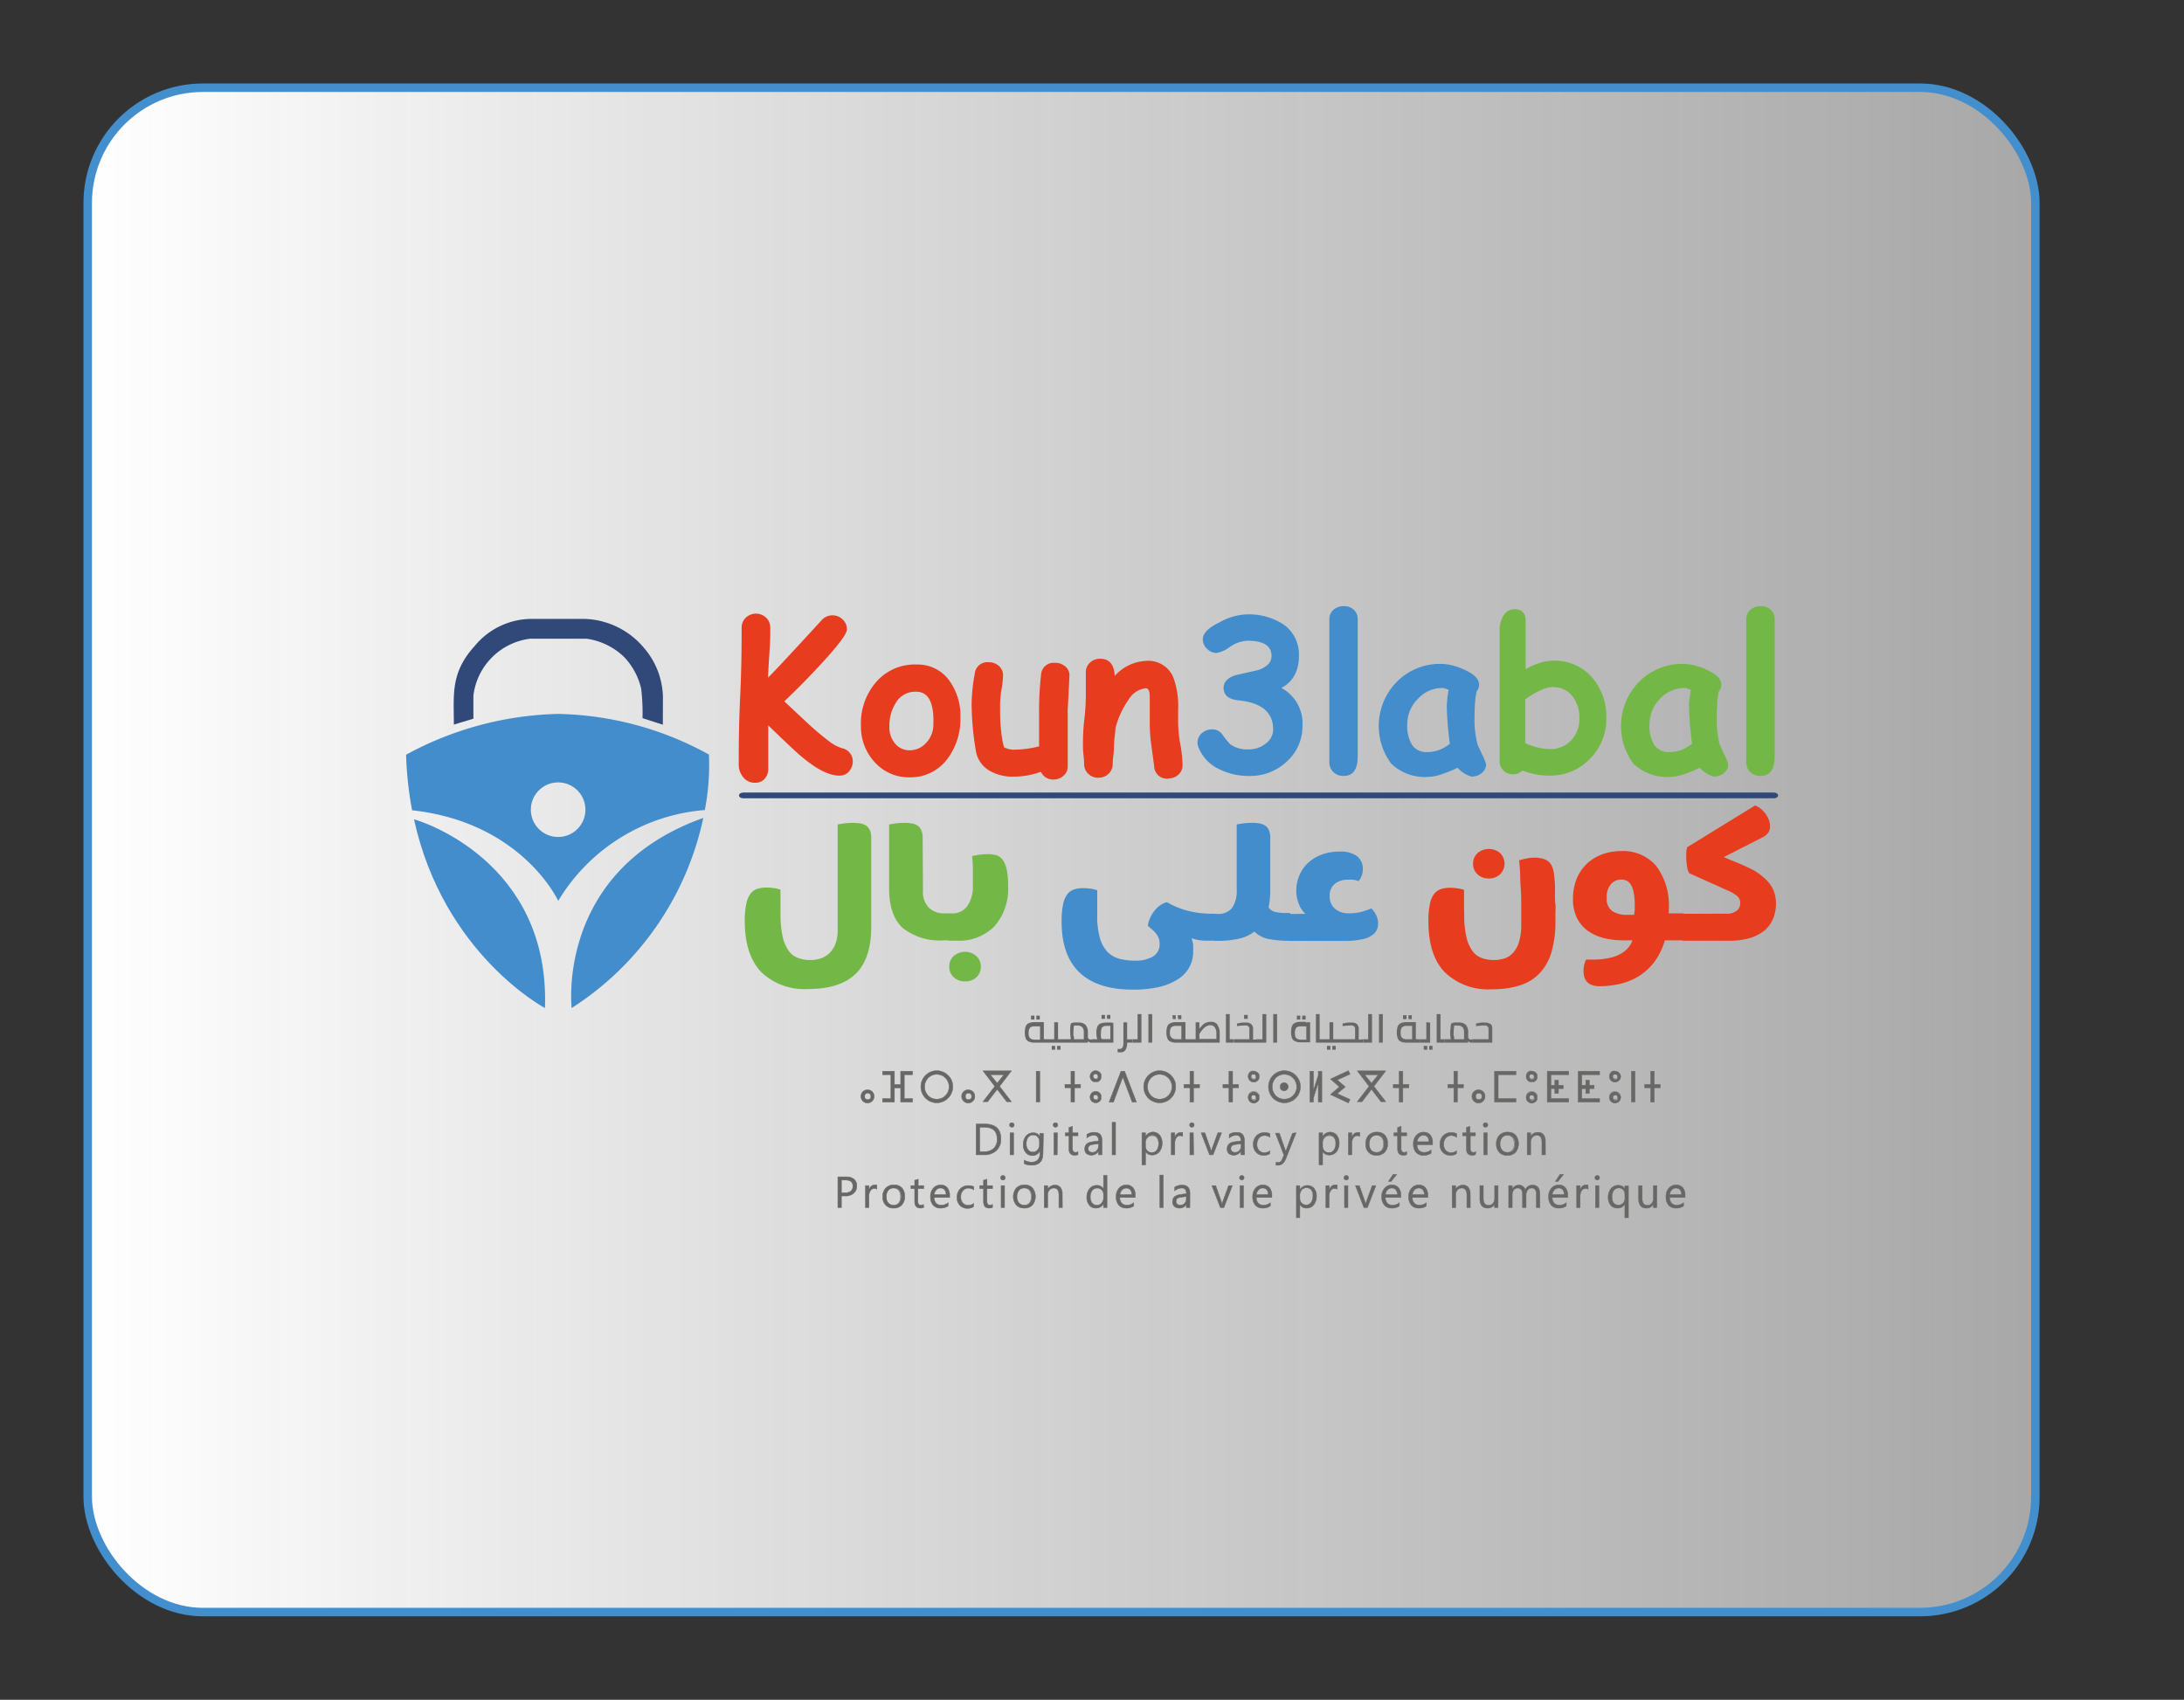 <svg xmlns="http://www.w3.org/2000/svg" xmlns:xlink="http://www.w3.org/1999/xlink" id="Layer_1" data-name="Layer 1" viewBox="0 0 256.97 200"><rect x="0" y="0" width="256.97" height="200" fill="#333333" stroke="none"/><defs><style>      .cls-1, .cls-9 {        fill: none;      }      .cls-2 {        stroke: #438ecc;        fill: url(#linear-gradient);      }      .cls-2, .cls-9 {        stroke-miterlimit: 10;      }      .cls-3 {        clip-path: url(#clip-path);      }      .cls-4 {        fill: #e73c1e;      }      .cls-5 {        fill: #438dcc;      }      .cls-6 {        fill: #73b847;      }      .cls-7 {        fill: #314978;      }      .cls-8 {        fill: #676766;      }      .cls-9 {        stroke: #676766;        stroke-width: 0.05px;      }    </style><linearGradient id="linear-gradient" x1="10.32" y1="100" x2="239.48" y2="100" gradientUnits="userSpaceOnUse"><stop offset="0" stop-color="#fff"></stop><stop offset="1" stop-color="#dadada" stop-opacity="0.7"></stop></linearGradient><clipPath id="clip-path"><rect class="cls-1" x="44.3" y="49.43" width="168.37" height="101.13"></rect></clipPath></defs><rect class="cls-2" x="10.32" y="10.32" width="229.16" height="179.36" rx="13.56"></rect><g class="cls-3"><g class="cls-3"><path class="cls-4" d="M90.39,85.38v5.1a1.72,1.72,0,0,1-.3,1,1.43,1.43,0,0,1-1.24.62,1.72,1.72,0,0,1-1.5-.78A2.21,2.21,0,0,1,86.92,90c0-1.79,0-4.48.17-8.08s.17-6.28.17-8.07a1.59,1.59,0,0,1,.48-1.16,1.74,1.74,0,0,1,2.42,0,1.62,1.62,0,0,1,.47,1.16c0,.73,0,1.71-.1,2.94-.09,1.44-.15,2.42-.16,2.94q.84-.8,6.28-6.73a1.71,1.71,0,0,1,2.49-.12,1.57,1.57,0,0,1,.51,1.18q0,.75-2.88,3.89-2.13,2.33-4.49,4.57L94.93,85a33.63,33.63,0,0,0,2.79,2.35,4.78,4.78,0,0,0,1.33.68,1.58,1.58,0,0,1,1.29,1.58,1.83,1.83,0,0,1-.32,1,1.45,1.45,0,0,1-1.25.65Q97,91.29,94.28,89q-.82-.68-3.89-3.65"></path><path class="cls-4" d="M107,91.46a5.34,5.34,0,0,1-3.85-1.54,6.13,6.13,0,0,1-1.85-4.49,7.41,7.41,0,0,1,1.46-4.77,6,6,0,0,1,5.12-2.47,4.55,4.55,0,0,1,3.85,1.94A7,7,0,0,1,113,84.45a7.76,7.76,0,0,1-1.5,4.8A5.38,5.38,0,0,1,107,91.46m.72-10.07a2.62,2.62,0,0,0-2.35,1.36,4.93,4.93,0,0,0-.72,2.68,2.91,2.91,0,0,0,.82,2.23,2.18,2.18,0,0,0,1.53.62,2.57,2.57,0,0,0,1.82-.72,3.14,3.14,0,0,0,1-2.26q.15-3.9-2-3.91"></path><path class="cls-4" d="M125.63,83.75c0,.54,0,1.36,0,2.45s0,1.9,0,2.44c0,.17,0,.42,0,.76s0,.58,0,.75a1.41,1.41,0,0,1-.49,1.12,1.72,1.72,0,0,1-1.2.45,1.56,1.56,0,0,1-1.47-.91,9.2,9.2,0,0,1-3.21.57,5.35,5.35,0,0,1-2.89-.73,3.34,3.34,0,0,1-1.57-2.42,34.48,34.48,0,0,1-.48-5.38,20.61,20.61,0,0,1,.37-3.57,1.48,1.48,0,0,1,1.63-1.36,1.75,1.75,0,0,1,1.2.43,1.45,1.45,0,0,1,.5,1.12,11.7,11.7,0,0,1-.18,1.65,11.68,11.68,0,0,0-.17,1.72c0,1.13,0,2.12.11,3a11.72,11.72,0,0,0,.35,2.09,3.71,3.71,0,0,0,.58.21,2.18,2.18,0,0,0,.55.07,12.69,12.69,0,0,0,3-.39c0-.62,0-1.32,0-2.11,0-1,0-1.63,0-2a35,35,0,0,1,.23-4.28,1.48,1.48,0,0,1,1.65-1.44,1.78,1.78,0,0,1,1.22.44,1.33,1.33,0,0,1,.47,1.13c-.15,3.07-.23,4.49-.23,4.26"></path><path class="cls-4" d="M137.46,91.61a1.49,1.49,0,0,1-1.66-1.47c-.11-.83-.23-1.66-.34-2.5a18.87,18.87,0,0,1-.18-2.51c0-.21,0-.57,0-1.08s0-.86,0-1.07,0-.2,0-.43,0-.42,0-.57c0-.67-.16-1-.48-1a2.71,2.71,0,0,0-2,1.33,10.28,10.28,0,0,0-1.56,3.38c0,.27-.05.64-.1,1.09a10.3,10.3,0,0,0-.07,1.09,10.38,10.38,0,0,1-.07,1,8.63,8.63,0,0,0-.08,1,1.56,1.56,0,0,1-.48,1.17,1.67,1.67,0,0,1-1.21.47,1.62,1.62,0,0,1-1.19-.47,1.52,1.52,0,0,1-.48-1.16,10.23,10.23,0,0,0-.07-1,10.4,10.4,0,0,1-.07-1c0-.79,0-1.89.17-3.3s.17-2.5.17-3.29c0-.24,0-.61,0-1.1s0-.85,0-1.09a1.5,1.5,0,0,1,.49-1.14,1.73,1.73,0,0,1,1.21-.45c1,0,1.62.63,1.69,1.9v.13a5.28,5.28,0,0,1,3.73-1.78,3.17,3.17,0,0,1,3.16,1.91,9.72,9.72,0,0,1,.58,3.84v.86c0,.37,0,.64,0,.79a15.05,15.05,0,0,0,.26,2.43,15.06,15.06,0,0,1,.26,2.42,1.47,1.47,0,0,1-.48,1.13,1.7,1.7,0,0,1-1.2.45"></path><path class="cls-5" d="M150.76,80.94a4.73,4.73,0,0,1,2.49,4.46,5.55,5.55,0,0,1-1.83,4.19A6.25,6.25,0,0,1,147,91.3a7.74,7.74,0,0,1-3.51-.78A4.8,4.8,0,0,1,141,87.9a1.46,1.46,0,0,1,.45-1.67,1.79,1.79,0,0,1,1.16-.41,1.45,1.45,0,0,1,1.22.61,12.13,12.13,0,0,0,.9,1.13,3.42,3.42,0,0,0,2.21.61,3.15,3.15,0,0,0,2-.69,2.07,2.07,0,0,0,.86-1.66q0-3-4.05-3.41c-1.19-.12-1.78-.61-1.78-1.49q0-1,1.38-1.47l2.6-.59a3,3,0,0,0,1.24-.67,1.4,1.4,0,0,0,.42-1q0-1.8-2.82-1.8a3.91,3.91,0,0,0-2.07.72,3.82,3.82,0,0,1-1.54.72,1.57,1.57,0,0,1-1.17-.5,1.53,1.53,0,0,1-.49-1.12c0-.69.68-1.37,2-2a7.14,7.14,0,0,1,2.95-.91A7.51,7.51,0,0,1,151,73.46a4.3,4.3,0,0,1,1.83,3.73,4.7,4.7,0,0,1-.52,2.27,3.67,3.67,0,0,1-1.54,1.48"></path><path class="cls-5" d="M159.75,89c0,1.53-.55,2.3-1.67,2.3a1.69,1.69,0,0,1-1.2-.46,1.6,1.6,0,0,1-.47-1.19V72.88a1.46,1.46,0,0,1,.51-1.15,1.8,1.8,0,0,1,1.2-.41,1.63,1.63,0,0,1,1.17.43,1.45,1.45,0,0,1,.46,1.13Z"></path><path class="cls-5" d="M173.26,91.41a3.51,3.51,0,0,1-1.76-1.07,16.69,16.69,0,0,1-2,.8,4.84,4.84,0,0,1-1.44.27,5.7,5.7,0,0,1-4.37-1.56,7.43,7.43,0,0,1,.69-9.66,7.17,7.17,0,0,1,5.16-2.08,6.72,6.72,0,0,1,2.66.65c1.22.52,1.83,1.12,1.83,1.81a1.09,1.09,0,0,1-.28.75,7.66,7.66,0,0,0-.18,1.21,16.65,16.65,0,0,0-.07,1.69,11.67,11.67,0,0,0,.33,3.3c0,.07.21.49.55,1.24a6.19,6.19,0,0,1,.48,1.18,1.33,1.33,0,0,1-.5,1,1.67,1.67,0,0,1-1.13.42m-3-8.17a7.65,7.65,0,0,1,.06-.89c0-.33.09-.71.16-1.12a2.23,2.23,0,0,0-.43-.17,1.1,1.1,0,0,0-.32-.06,3.86,3.86,0,0,0-2.88,1.29,4.18,4.18,0,0,0-1.24,3,4.23,4.23,0,0,0,.58,2.43,2,2,0,0,0,1.75.82,4,4,0,0,0,1.42-.25,4.23,4.23,0,0,0,1.26-.73,38.24,38.24,0,0,1-.36-4.31"></path><path class="cls-6" d="M182.34,91.26a8.73,8.73,0,0,1-3.22-.6,1.48,1.48,0,0,1-1.09.45,1.55,1.55,0,0,1-1.12-.44,1.41,1.41,0,0,1-.46-1.08c0-.2,0-.5,0-.89s0-.7,0-.89V74.09a3.05,3.05,0,0,1,.39-1.55,1.51,1.51,0,0,1,1.38-.86q1.29,0,1.29,1.41a4.13,4.13,0,0,1,0,.5,4.13,4.13,0,0,0,0,.5v4.64a9.27,9.27,0,0,1,1.72-.75,5.88,5.88,0,0,1,6.18,1.82A7.07,7.07,0,0,1,189,84.5a6.6,6.6,0,0,1-1.9,4.76,6.42,6.42,0,0,1-4.8,2m.46-10.43a3.56,3.56,0,0,0-1.45.37,10.24,10.24,0,0,0-1.85,1.09c0,.76,0,2.48,0,5.14a7.31,7.31,0,0,0,2.84.71,3.34,3.34,0,0,0,2.53-1,3.59,3.59,0,0,0,1-2.61,4.06,4.06,0,0,0-.81-2.6,2.75,2.75,0,0,0-2.26-1.07"></path><path class="cls-6" d="M201.75,91.41A3.56,3.56,0,0,1,200,90.34a16,16,0,0,1-2,.8,4.84,4.84,0,0,1-1.44.27,5.74,5.74,0,0,1-4.38-1.56,7.45,7.45,0,0,1,.7-9.66,7.17,7.17,0,0,1,5.16-2.08,6.8,6.8,0,0,1,2.66.65c1.22.52,1.83,1.12,1.83,1.81a1.09,1.09,0,0,1-.28.75,8.85,8.85,0,0,0-.19,1.21c0,.48-.06,1-.06,1.69a11.76,11.76,0,0,0,.32,3.3c0,.07.21.49.56,1.24a6.55,6.55,0,0,1,.47,1.18,1.32,1.32,0,0,1-.49,1,1.69,1.69,0,0,1-1.13.42m-3-8.17c0-.26,0-.55.05-.89s.09-.71.16-1.12a2.17,2.17,0,0,0-.42-.17,1.16,1.16,0,0,0-.33-.06,3.89,3.89,0,0,0-2.88,1.29,4.21,4.21,0,0,0-1.23,3,4.15,4.15,0,0,0,.58,2.43,2,2,0,0,0,1.74.82,4,4,0,0,0,1.43-.25,4.49,4.49,0,0,0,1.26-.73,38.24,38.24,0,0,1-.36-4.31"></path><path class="cls-6" d="M208.81,89c0,1.53-.56,2.3-1.67,2.3a1.66,1.66,0,0,1-1.2-.46,1.57,1.57,0,0,1-.47-1.19V72.88a1.48,1.48,0,0,1,.5-1.15,1.84,1.84,0,0,1,1.2-.41,1.65,1.65,0,0,1,1.18.43,1.48,1.48,0,0,1,.46,1.13Z"></path><path class="cls-5" d="M67.26,118.61A35.28,35.28,0,0,0,82.75,96.24c-17.38,6.19-15.49,22.37-15.49,22.37"></path><path class="cls-5" d="M64.12,118.61c.61-17.24-14.57-22-15.41-22.21,3.48,15.89,15.41,22.21,15.41,22.21"></path><path class="cls-5" d="M83.41,88.78A38.16,38.16,0,0,0,65.68,84a39.23,39.23,0,0,0-17.9,4.8,41.18,41.18,0,0,0,.71,6.54C61.45,96.76,65.68,106,65.68,106A22.15,22.15,0,0,1,82.93,95.31a27.72,27.72,0,0,0,.48-6.53m-17.73,9.7a3.21,3.21,0,1,1,3.2-3.21,3.21,3.21,0,0,1-3.2,3.21"></path><path class="cls-7" d="M78,81.94a9.15,9.15,0,0,0-2.24-5.72,9.48,9.48,0,0,0-7-3.4h-6.1A8.71,8.71,0,0,0,55.86,76C53,79.16,53.4,81.63,53.4,85.26l2.3-.7V81.84a7.68,7.68,0,0,1,6.69-6.69H69a7.94,7.94,0,0,1,4.44,2.16,8.07,8.07,0,0,1,2,3.71,24.19,24.19,0,0,1,.16,3.48l2.39.77Z"></path><path class="cls-6" d="M91.84,107.58a11.89,11.89,0,0,0,.25,2.63,4.49,4.49,0,0,0,.71,1.66,2.35,2.35,0,0,0,1.11.85,4.2,4.2,0,0,0,1.45.24,3.7,3.7,0,0,0,1.26-.21,2.86,2.86,0,0,0,1-.63,3.13,3.13,0,0,0,.69-1.1,4.6,4.6,0,0,0,.25-1.62V97l.77-.12a9.07,9.07,0,0,1,1-.06,6,6,0,0,1,.88.06,2,2,0,0,1,.68.25,1.28,1.28,0,0,1,.45.54,2.08,2.08,0,0,1,.17.89V109q0,3.85-1.86,5.61c-1.24,1.18-3.09,1.76-5.56,1.76a7.35,7.35,0,0,1-5.53-2c-1.28-1.34-1.93-3.35-1.93-6a8.88,8.88,0,0,1,.19-2.07,2.8,2.8,0,0,1,.52-1.19,1.62,1.62,0,0,1,.81-.54,3.6,3.6,0,0,1,1.07-.14,5.12,5.12,0,0,1,.85.07,3.54,3.54,0,0,1,.76.18c0,.15,0,.35,0,.61s0,.53,0,.82,0,.56,0,.82Zm16.76-2.81a2.61,2.61,0,0,0,.72,2.06,2.56,2.56,0,0,0,1.8.64h.93a2.46,2.46,0,0,1,.45,1.63,2.59,2.59,0,0,1-.16.9,1.87,1.87,0,0,1-.34.64h-.93a7,7,0,0,1-4.85-1.45q-1.6-1.45-1.61-4.65V97l.77-.12a9.2,9.2,0,0,1,1-.06,6,6,0,0,1,.88.06,2,2,0,0,1,.68.25,1.21,1.21,0,0,1,.45.54,2.08,2.08,0,0,1,.17.89Zm3.43,2.7a2.1,2.1,0,0,0,1.8-.89,4,4,0,0,0,.64-2.42c0-.77,0-1.45,0-2s-.06-1.07-.09-1.43a8.14,8.14,0,0,1,1.79-.23,4.35,4.35,0,0,1,1,.11,1.54,1.54,0,0,1,.77.51,2.88,2.88,0,0,1,.5,1.14,9.23,9.23,0,0,1,.17,2A6.67,6.67,0,0,1,117,109a5.85,5.85,0,0,1-4.44,1.68h-.9a2.13,2.13,0,0,1-.71-.84,2.65,2.65,0,0,1-.27-1.2,4.23,4.23,0,0,1,.16-1.13Zm1.51,8a1.85,1.85,0,0,1-1.34-.5,1.64,1.64,0,0,1-.51-1.23,1.59,1.59,0,0,1,.53-1.25,2,2,0,0,1,2.65,0,1.59,1.59,0,0,1,.53,1.25,1.67,1.67,0,0,1-.49,1.23,1.88,1.88,0,0,1-1.37.5"></path><path class="cls-5" d="M140.39,112a3.74,3.74,0,0,1-1.58,3.07,6.61,6.61,0,0,1-2.2,1,12.78,12.78,0,0,1-3.34.37q-4.12,0-6.24-2c-1.42-1.34-2.12-3.35-2.12-6a9.55,9.55,0,0,1,.18-2.07,2.8,2.8,0,0,1,.52-1.19,1.64,1.64,0,0,1,.82-.54,3.49,3.49,0,0,1,1.06-.14,5,5,0,0,1,.85.07,3.4,3.4,0,0,1,.76.18c0,.15,0,.35,0,.61s0,.53,0,.82,0,.56,0,.82v.65a9.7,9.7,0,0,0,.29,2.63,4,4,0,0,0,.86,1.66,3,3,0,0,0,1.39.85,6.65,6.65,0,0,0,1.88.24,4.09,4.09,0,0,0,2.14-.48,1.67,1.67,0,0,0,.78-1.54,1.81,1.81,0,0,0-.11-.63,2.37,2.37,0,0,0-.31-.53,2.73,2.73,0,0,0-.44-.46l-.52-.45a3.05,3.05,0,0,1,.24-.88,3.93,3.93,0,0,1,.49-.84,3.09,3.09,0,0,1,.68-.67,2.37,2.37,0,0,1,.83-.4,9.52,9.52,0,0,0,2.41,1,11.23,11.23,0,0,0,2.92.36h.34a2.4,2.4,0,0,1,.46,1.63,2.89,2.89,0,0,1-.14.88,2.61,2.61,0,0,1-.29.66h-.3c-.36,0-.67,0-.92,0a5.18,5.18,0,0,1-.64-.06,3.44,3.44,0,0,1-.5-.09,4.75,4.75,0,0,1-.46-.14,2.58,2.58,0,0,1,.2.74,8.69,8.69,0,0,1,0,.89m11.3-1.32a13,13,0,0,1-2.28-.19,3.28,3.28,0,0,1-1.81-.9,4.53,4.53,0,0,1-1.83.84,10.5,10.5,0,0,1-2.43.25h-.47a2,2,0,0,1-.71-.84,2.65,2.65,0,0,1-.27-1.2,3.86,3.86,0,0,1,.16-1.13h1.18a2.07,2.07,0,0,0,1.74-.69,3.6,3.6,0,0,0,.55-2.24V97l.77-.12a9.07,9.07,0,0,1,1-.06,6,6,0,0,1,.88.06,2,2,0,0,1,.68.25,1.21,1.21,0,0,1,.45.54,2.08,2.08,0,0,1,.17.89v6.1a10.08,10.08,0,0,1-.2,2.11,1.35,1.35,0,0,0,.89.56,7.23,7.23,0,0,0,1.08.1h.54a2.4,2.4,0,0,1,.46,1.63,2.89,2.89,0,0,1-.14.88,2.61,2.61,0,0,1-.29.66Zm1.92-3.17a3,3,0,0,1-.77-1.15,4,4,0,0,1-.31-1.55,4.5,4.5,0,0,1,.36-1.81,4.33,4.33,0,0,1,1-1.47,4.9,4.9,0,0,1,1.65-1,6,6,0,0,1,2.14-.35,3.23,3.23,0,0,1,2,.54,1.87,1.87,0,0,1,.68,1.54,2.13,2.13,0,0,1-.14.78,1.93,1.93,0,0,1-.36.61,3.55,3.55,0,0,0-.62-.16,4.44,4.44,0,0,0-.69,0,2.33,2.33,0,0,0-1.48.48,1.76,1.76,0,0,0-.61,1.49,1.84,1.84,0,0,0,.6,1.42,2.39,2.39,0,0,0,1.69.56,5.46,5.46,0,0,0,1.37-.15,9.56,9.56,0,0,0,1.24-.42,2.35,2.35,0,0,1,.55.75,2.14,2.14,0,0,1,.24,1,1.57,1.57,0,0,1-.43,1.18,2.65,2.65,0,0,1-1.2.64,9.31,9.31,0,0,1-1.86.25c-.73,0-1.52,0-2.38,0h-4.63a2,2,0,0,1-.7-.84,2.65,2.65,0,0,1-.27-1.2,3.86,3.86,0,0,1,.16-1.13Z"></path><path class="cls-4" d="M172.28,107.58a11.32,11.32,0,0,0,.25,2.63,4.49,4.49,0,0,0,.7,1.66,2.35,2.35,0,0,0,1.11.85,4.2,4.2,0,0,0,1.45.24,3.87,3.87,0,0,0,1.26-.2,2.3,2.3,0,0,0,1-.68,3.21,3.21,0,0,0,.69-1.3,7.07,7.07,0,0,0,.25-2.06c0-.65,0-1.35,0-2.09s0-1.45-.06-2.13-.05-1.31-.08-1.88-.06-1-.11-1.39a5.66,5.66,0,0,1,.84-.21,4.75,4.75,0,0,1,.91-.11,3.29,3.29,0,0,1,1.31.22,1.52,1.52,0,0,1,.72.62,2.87,2.87,0,0,1,.31,1c.06.39.1.85.13,1.36,0,.36,0,.74,0,1.14s0,.77.05,1.15,0,.74,0,1.08v.87a12.88,12.88,0,0,1-.47,3.71,6.17,6.17,0,0,1-1.42,2.49,5.43,5.43,0,0,1-2.35,1.41,10.67,10.67,0,0,1-3.24.44,7.32,7.32,0,0,1-5.53-2q-1.94-2-1.93-6a9.55,9.55,0,0,1,.18-2.07,2.8,2.8,0,0,1,.52-1.19,1.64,1.64,0,0,1,.82-.54,3.49,3.49,0,0,1,1.06-.14,5,5,0,0,1,.85.07,3.4,3.4,0,0,1,.76.18c0,.15,0,.35,0,.61s0,.53,0,.82,0,.56,0,.82Zm2.9-4.22a1.82,1.82,0,0,1-1.35-.5,1.64,1.64,0,0,1-.51-1.22,1.66,1.66,0,0,1,.53-1.26,2.05,2.05,0,0,1,2.66,0,1.75,1.75,0,0,1,0,2.48,1.81,1.81,0,0,1-1.36.5M191,110.64a9.18,9.18,0,0,1-2.35-.28,5.47,5.47,0,0,1-1.87-.87,4.28,4.28,0,0,1-1.25-1.51,4.92,4.92,0,0,1-.45-2.19,6.12,6.12,0,0,1,.43-2.38,5,5,0,0,1,1.19-1.77,5.34,5.34,0,0,1,1.8-1.11,6.41,6.41,0,0,1,2.25-.39,5.11,5.11,0,0,1,4.13,1.76,7.7,7.7,0,0,1,1.47,5.07,2.17,2.17,0,0,1,0,.26,1.93,1.93,0,0,0,0,.24h1.72a2.46,2.46,0,0,1,.45,1.63,2.89,2.89,0,0,1-.13.88,2.28,2.28,0,0,1-.3.66h-2.2a8,8,0,0,1-1.23,2.53,6.8,6.8,0,0,1-1.81,1.67,7.44,7.44,0,0,1-2.21.92,10.8,10.8,0,0,1-2.41.28,2.68,2.68,0,0,1-.93-.14,1.43,1.43,0,0,1-.58-.38,1.59,1.59,0,0,1-.31-.57,2.58,2.58,0,0,1-.09-.7,3,3,0,0,1,.3-1.34h.72q3.9,0,4.74-2.27Zm1.27-3c0-.15.05-.33.07-.54s0-.42,0-.61a6.87,6.87,0,0,0-.13-1.51,2.51,2.51,0,0,0-.34-.91,1.12,1.12,0,0,0-.5-.45,1.44,1.44,0,0,0-.57-.13,1.65,1.65,0,0,0-1.25.53,2.33,2.33,0,0,0-.5,1.65,1.72,1.72,0,0,0,.64,1.52,3.08,3.08,0,0,0,1.81.45Zm10.86-.13a1.86,1.86,0,0,0,1.21-.35,1.11,1.11,0,0,0,.42-.88,1.06,1.06,0,0,0-.33-.82,4.69,4.69,0,0,0-1.23-.72l-4.45-2a2.35,2.35,0,0,1-.25-.8,6.06,6.06,0,0,1-.09-1,4.82,4.82,0,0,1,0-.65,3.41,3.41,0,0,1,.1-.6l8-4.92a2.51,2.51,0,0,1,.65.38,3.86,3.86,0,0,1,.56.58,3.28,3.28,0,0,1,.39.71,2,2,0,0,1,.15.76,1.41,1.41,0,0,1-.19.76,2,2,0,0,1-.76.6l-4.49,2.29,1.68.7c.59.24,1.15.5,1.69.77a6.82,6.82,0,0,1,1.41,1,4.21,4.21,0,0,1,1,1.28,4,4,0,0,1,.36,1.74,4.45,4.45,0,0,1-.34,1.76,3.74,3.74,0,0,1-1,1.38,5.06,5.06,0,0,1-1.75.9,8.7,8.7,0,0,1-2.48.31H198a2,2,0,0,1-.71-.84,2.65,2.65,0,0,1-.27-1.2,3.86,3.86,0,0,1,.16-1.13Z"></path><path class="cls-7" d="M208.71,93.93H87.46c-.28,0-.51-.15-.51-.34s.23-.34.51-.34H208.71c.27,0,.5.15.5.34s-.23.34-.5.34"></path><path class="cls-8" d="M123.34,122.28v.4h-1.6a1.56,1.56,0,0,1-.68-.12.7.7,0,0,1-.37-.37,1.94,1.94,0,0,1-.11-.72,2,2,0,0,1,.11-.71.67.67,0,0,1,.35-.37,1.59,1.59,0,0,1,.68-.12l.57,0a4.61,4.61,0,0,1,.53,0v2ZM121.1,122a.45.45,0,0,0,.24.25,1.1,1.1,0,0,0,.45.08h.58v-1.57l-.6,0a1.1,1.1,0,0,0-.44.07.51.51,0,0,0-.23.25,1.23,1.23,0,0,0-.07.47,1.28,1.28,0,0,0,.07.48m.21-2.53h.4v.46h-.4Zm.63,0h.4v.46h-.4Z"></path><path class="cls-8" d="M125.2,122.28v.4h-1.86v-.4h.7v-2h.45v2Zm-1.45.78h.4v.45h-.4Zm.63,0h.4v.45h-.4Z"></path><path class="cls-8" d="M128.54,122.28v.4h-.19a.38.38,0,0,1-.18-.06.52.52,0,0,1-.16-.14v.2H125.2v-.4H126a5,5,0,0,1-.07-.76,4,4,0,0,1,0-.6q0-.32.09-.51a1.68,1.68,0,0,1,.35-.1,3.6,3.6,0,0,1,.49,0,1.16,1.16,0,0,1,.88.29,1.39,1.39,0,0,1,.26.94v.58a.38.38,0,0,0,.14.14.36.36,0,0,0,.2.06Zm-2.18-.34c0,.14,0,.25,0,.34h1.16v-.79a.91.91,0,0,0-.18-.63.79.79,0,0,0-.58-.19,2.58,2.58,0,0,0-.39,0,4.75,4.75,0,0,0-.07.81,3,3,0,0,0,0,.42"></path><path class="cls-8" d="M131,120.37v2.31h-2.5v-.4h.61a2.14,2.14,0,0,1-.11-.76,1.94,1.94,0,0,1,.11-.72.7.7,0,0,1,.37-.37,1.77,1.77,0,0,1,.69-.11,4.5,4.5,0,0,1,.66,0ZM129.53,122a1.27,1.27,0,0,0,.11.26h1v-1.55l-.41,0a1,1,0,0,0-.43.08.38.38,0,0,0-.2.26,1.66,1.66,0,0,0-.06.5,1.89,1.89,0,0,0,0,.47m.07-2.6h.4v.46h-.4Zm.64,0h.39v.46h-.39Z"></path><path class="cls-8" d="M133.27,122.68h-.65v0a1.55,1.55,0,0,1-.19.85.66.66,0,0,1-.59.29h-.34v-.4l.25,0a.36.36,0,0,0,.32-.17,1,1,0,0,0,.11-.48v-2.48h.44v2h.65Z"></path><polygon class="cls-8" points="134.3 119.32 134.3 122.68 133.28 122.68 133.28 122.28 133.85 122.28 133.85 119.32 134.3 119.32"></polygon><rect class="cls-8" x="135.12" y="119.32" width="0.45" height="3.36"></rect><path class="cls-8" d="M140,122.28v.4h-1.59a1.64,1.64,0,0,1-.69-.12.65.65,0,0,1-.36-.37,1.73,1.73,0,0,1-.12-.72,2,2,0,0,1,.11-.71.69.69,0,0,1,.36-.37,1.54,1.54,0,0,1,.67-.12l.57,0a4.61,4.61,0,0,1,.53,0v2Zm-2.23-.33a.41.41,0,0,0,.23.25,1.15,1.15,0,0,0,.46.08H139v-1.57l-.6,0a1.06,1.06,0,0,0-.44.07.53.53,0,0,0-.24.25,1.46,1.46,0,0,0-.07.47,1.26,1.26,0,0,0,.08.48m.21-2.53h.4v.46H138Zm.63,0H139v.46h-.39Z"></path><path class="cls-8" d="M143.26,120.64a1.44,1.44,0,0,1,.25.85v1.19H140v-.4h.68v-2h.44v.75c.14-.17.27-.32.38-.43a1.46,1.46,0,0,1,.41-.27,1.43,1.43,0,0,1,.53-.1.92.92,0,0,1,.84.37m-2.16,1v.64h2v-.71a1.08,1.08,0,0,0-.19-.64.61.61,0,0,0-.53-.26c-.43,0-.85.32-1.25,1"></path><polygon class="cls-8" points="145.13 122.28 145.13 122.68 144.24 122.68 144.24 119.32 144.69 119.32 144.69 122.28 145.13 122.28"></polygon><path class="cls-8" d="M148,122.28v.4h-2.83v-.4H147v-1.16a.4.4,0,0,0-.46-.46c-.14,0-.46,0-1,.08v-.32c.17,0,.36-.07.57-.1a4,4,0,0,1,.53,0,.86.86,0,0,1,.58.18.75.75,0,0,1,.22.62v1.21Zm-1.62-2.86h.43v.46h-.43Z"></path><polygon class="cls-8" points="148.99 119.32 148.99 122.68 147.96 122.68 147.96 122.28 148.54 122.28 148.54 119.32 148.99 119.32"></polygon><rect class="cls-8" x="149.81" y="119.32" width="0.45" height="3.36"></rect><path class="cls-8" d="M153.62,120.29a4.61,4.61,0,0,1,.53,0v2.35h-1.08a1.56,1.56,0,0,1-.68-.12.7.7,0,0,1-.37-.37,1.94,1.94,0,0,1-.11-.72,2,2,0,0,1,.11-.71.67.67,0,0,1,.35-.37,1.59,1.59,0,0,1,.68-.12l.57,0M152.43,122a.45.45,0,0,0,.24.25,1.1,1.1,0,0,0,.45.08h.58v-1.57l-.6,0a1.1,1.1,0,0,0-.44.07.51.51,0,0,0-.23.25,1.23,1.23,0,0,0-.07.47,1.28,1.28,0,0,0,.07.48m.16-2.53h.4v.46h-.4Zm.63,0h.4v.46h-.4Z"></path><polygon class="cls-8" points="155.72 122.28 155.72 122.68 154.83 122.68 154.83 119.32 155.27 119.32 155.27 122.28 155.72 122.28"></polygon><path class="cls-8" d="M157.58,122.28v.4h-1.86v-.4h.71v-2h.44v2Zm-1.45.78h.4v.45h-.4Zm.63,0h.4v.45h-.4Z"></path><path class="cls-8" d="M160.4,122.28v.4h-2.82v-.4h1.86v-1.16a.41.41,0,0,0-.47-.46c-.13,0-.46,0-1,.08l0-.32c.17,0,.36-.07.58-.1a3.89,3.89,0,0,1,.52,0,.89.89,0,0,1,.59.18.79.79,0,0,1,.21.62v1.21Z"></path><polygon class="cls-8" points="161.43 119.32 161.43 122.68 160.4 122.68 160.4 122.28 160.98 122.28 160.98 119.32 161.43 119.32"></polygon><rect class="cls-8" x="162.25" y="119.32" width="0.45" height="3.36"></rect><path class="cls-8" d="M167.11,122.28v.4h-1.6a1.59,1.59,0,0,1-.68-.12.65.65,0,0,1-.36-.37,1.73,1.73,0,0,1-.12-.72,2,2,0,0,1,.11-.71.65.65,0,0,1,.36-.37,1.51,1.51,0,0,1,.67-.12l.57,0a4.61,4.61,0,0,1,.53,0v2Zm-2.24-.33a.45.45,0,0,0,.24.25,1.12,1.12,0,0,0,.46.08h.58v-1.57l-.6,0a1,1,0,0,0-.44.07.53.53,0,0,0-.24.25,1.46,1.46,0,0,0-.07.47,1.52,1.52,0,0,0,.07.48m.21-2.53h.41v.46h-.41Zm.64,0h.39v.46h-.39Z"></path><path class="cls-8" d="M168.27,120.32v2.36h-1.16v-.4h.71v-2Zm-.75,2.74h.41v.45h-.41Zm.64,0h.39v.45h-.39Z"></path><polygon class="cls-8" points="169.94 122.28 169.94 122.68 169.04 122.68 169.04 119.32 169.49 119.32 169.49 122.28 169.94 122.28"></polygon><path class="cls-8" d="M173.28,122.28v.4h-.19a.38.38,0,0,1-.18-.06.52.52,0,0,1-.16-.14v.2h-2.81v-.4h.76a5,5,0,0,1-.07-.76,4,4,0,0,1,.05-.6q0-.32.09-.51a1.68,1.68,0,0,1,.35-.1,3.6,3.6,0,0,1,.49,0,1.16,1.16,0,0,1,.88.29,1.39,1.39,0,0,1,.26.94v.58a.38.38,0,0,0,.14.14.36.36,0,0,0,.2.06Zm-2.18-.34c0,.14,0,.25,0,.34h1.16v-.79a.91.91,0,0,0-.18-.63.78.78,0,0,0-.57-.19,2.58,2.58,0,0,0-.4,0,4.75,4.75,0,0,0-.07.81,3,3,0,0,0,0,.42"></path><path class="cls-8" d="M175.37,120.45a.79.79,0,0,1,.21.62v1.61h-2.3v-.4h1.86v-1.16a.41.41,0,0,0-.47-.46c-.13,0-.46,0-1,.08l0-.32c.17,0,.36-.07.58-.1a3.89,3.89,0,0,1,.52,0,.89.89,0,0,1,.59.18"></path><path class="cls-8" d="M102.85,129a.73.73,0,0,1-.06.3.74.74,0,0,1-.17.25.92.92,0,0,1-.25.17.78.78,0,0,1-.6,0,.92.92,0,0,1-.25-.17.72.72,0,0,1-.16-.25.78.78,0,0,1,0-.6.72.72,0,0,1,.16-.25.82.82,0,0,1,.25-.16.78.78,0,0,1,.6,0,.72.72,0,0,1,.25.16.74.74,0,0,1,.17.25.73.73,0,0,1,.06.3m-.39,0a.4.4,0,0,0,0-.15.47.47,0,0,0-.09-.12.38.38,0,0,0-.12-.09.39.39,0,0,0-.3,0,.27.27,0,0,0-.12.09.25.25,0,0,0-.08.12.4.4,0,0,0,0,.15.33.33,0,0,0,0,.15.35.35,0,0,0,.08.13.36.36,0,0,0,.12.08.39.39,0,0,0,.3,0,.36.36,0,0,0,.12-.08.38.38,0,0,0,.09-.13.33.33,0,0,0,0-.15"></path><path class="cls-9" d="M102.85,129a.73.73,0,0,1-.06.3.74.74,0,0,1-.17.25.92.92,0,0,1-.25.17.78.78,0,0,1-.6,0,.92.92,0,0,1-.25-.17.72.72,0,0,1-.16-.25.78.78,0,0,1,0-.6.72.72,0,0,1,.16-.25.82.82,0,0,1,.25-.16.78.78,0,0,1,.6,0,.72.72,0,0,1,.25.16.74.74,0,0,1,.17.25A.73.73,0,0,1,102.85,129Zm-.39,0a.4.4,0,0,0,0-.15.47.47,0,0,0-.09-.12.38.38,0,0,0-.12-.09.39.39,0,0,0-.3,0,.27.27,0,0,0-.12.09.25.25,0,0,0-.08.12.4.4,0,0,0,0,.15.33.33,0,0,0,0,.15.35.35,0,0,0,.08.13.36.36,0,0,0,.12.08.39.39,0,0,0,.3,0,.36.36,0,0,0,.12-.08.38.38,0,0,0,.09-.13A.33.33,0,0,0,102.46,129Z"></path><polygon class="cls-8" points="103.84 129.67 103.84 129.26 104.82 129.26 104.82 126.45 103.84 126.45 103.84 126.04 105.24 126.04 105.24 127.6 105.97 127.6 105.97 126.04 107.37 126.04 107.37 126.45 106.4 126.45 106.4 129.26 107.37 129.26 107.37 129.67 105.97 129.67 105.97 128 105.24 128 105.24 129.67 103.84 129.67"></polygon><polygon class="cls-9" points="103.84 129.67 103.84 129.26 104.82 129.26 104.82 126.45 103.84 126.45 103.84 126.04 105.24 126.04 105.24 127.6 105.97 127.6 105.97 126.04 107.37 126.04 107.37 126.45 106.4 126.45 106.4 129.26 107.37 129.26 107.37 129.67 105.97 129.67 105.97 128 105.24 128 105.24 129.67 103.84 129.67"></polygon><path class="cls-8" d="M112.1,127.87a2.07,2.07,0,0,1-.06.5,2.25,2.25,0,0,1-.19.45,2.07,2.07,0,0,1-.68.68,2.25,2.25,0,0,1-.45.19,1.86,1.86,0,0,1-1,0,2.25,2.25,0,0,1-.45-.19,2.06,2.06,0,0,1-.37-.29,1.8,1.8,0,0,1-.29-.39,1.53,1.53,0,0,1-.19-.45,2,2,0,0,1-.07-.5,1.85,1.85,0,0,1,.15-.74,1.91,1.91,0,0,1,.4-.6,2,2,0,0,1,.59-.4,1.8,1.8,0,0,1,.73-.15,2,2,0,0,1,.5.07,2.62,2.62,0,0,1,.46.19,2.07,2.07,0,0,1,.68.68,2.25,2.25,0,0,1,.19.45,2.07,2.07,0,0,1,.06.5m-.44,0a1.3,1.3,0,0,0-.11-.56,1.38,1.38,0,0,0-.31-.47,1.52,1.52,0,0,0-.46-.32,1.56,1.56,0,0,0-.57-.11,1.3,1.3,0,0,0-.56.11,1.57,1.57,0,0,0-.45.31,1.67,1.67,0,0,0-.31.47,1.56,1.56,0,0,0-.11.57,1.52,1.52,0,0,0,.11.57,1.67,1.67,0,0,0,.31.47,1.34,1.34,0,0,0,.45.31,1.51,1.51,0,0,0,1.13,0,1.36,1.36,0,0,0,.46-.32,1.33,1.33,0,0,0,.31-.46,1.38,1.38,0,0,0,.11-.57"></path><path class="cls-9" d="M112.1,127.87a2.07,2.07,0,0,1-.06.5,2.25,2.25,0,0,1-.19.45,2.07,2.07,0,0,1-.68.68,2.25,2.25,0,0,1-.45.19,1.86,1.86,0,0,1-1,0,2.25,2.25,0,0,1-.45-.19,2.06,2.06,0,0,1-.37-.29,1.8,1.8,0,0,1-.29-.39,1.53,1.53,0,0,1-.19-.45,2,2,0,0,1-.07-.5,1.85,1.85,0,0,1,.15-.74,1.91,1.91,0,0,1,.4-.6,2,2,0,0,1,.59-.4,1.8,1.8,0,0,1,.73-.15,2,2,0,0,1,.5.07,2.62,2.62,0,0,1,.46.19,2.07,2.07,0,0,1,.68.68,2.25,2.25,0,0,1,.19.45A2.07,2.07,0,0,1,112.1,127.87Zm-.44,0a1.3,1.3,0,0,0-.11-.56,1.38,1.38,0,0,0-.31-.47,1.52,1.52,0,0,0-.46-.32,1.56,1.56,0,0,0-.57-.11,1.3,1.3,0,0,0-.56.11,1.57,1.57,0,0,0-.45.31,1.67,1.67,0,0,0-.31.47,1.56,1.56,0,0,0-.11.57,1.52,1.52,0,0,0,.11.57,1.67,1.67,0,0,0,.31.47,1.34,1.34,0,0,0,.45.31,1.51,1.51,0,0,0,1.13,0,1.36,1.36,0,0,0,.46-.32,1.33,1.33,0,0,0,.31-.46A1.38,1.38,0,0,0,111.66,127.87Z"></path><path class="cls-8" d="M114.7,129a.73.73,0,0,1-.06.3.74.74,0,0,1-.17.25.92.92,0,0,1-.25.17.78.78,0,0,1-.6,0,.92.92,0,0,1-.25-.17.72.72,0,0,1-.16-.25.78.78,0,0,1,0-.6.72.72,0,0,1,.16-.25.82.82,0,0,1,.25-.16.78.78,0,0,1,.6,0,.72.72,0,0,1,.25.16.74.74,0,0,1,.17.25.73.73,0,0,1,.06.3m-.39,0a.4.4,0,0,0,0-.15.47.47,0,0,0-.09-.12.38.38,0,0,0-.12-.09.39.39,0,0,0-.3,0,.27.27,0,0,0-.12.09.36.36,0,0,0-.08.12.4.4,0,0,0,0,.15.33.33,0,0,0,0,.15.57.57,0,0,0,.08.13.36.36,0,0,0,.12.08.39.39,0,0,0,.3,0,.36.36,0,0,0,.12-.08.38.38,0,0,0,.09-.13.33.33,0,0,0,0-.15"></path><path class="cls-9" d="M114.7,129a.73.73,0,0,1-.06.3.74.74,0,0,1-.17.25.92.92,0,0,1-.25.17.78.78,0,0,1-.6,0,.92.92,0,0,1-.25-.17.72.72,0,0,1-.16-.25.78.78,0,0,1,0-.6.72.72,0,0,1,.16-.25.82.82,0,0,1,.25-.16.78.78,0,0,1,.6,0,.72.72,0,0,1,.25.16.74.74,0,0,1,.17.25A.73.73,0,0,1,114.7,129Zm-.39,0a.4.4,0,0,0,0-.15.47.47,0,0,0-.09-.12.38.38,0,0,0-.12-.09.39.39,0,0,0-.3,0,.27.27,0,0,0-.12.09.36.36,0,0,0-.08.12.4.4,0,0,0,0,.15.33.33,0,0,0,0,.15.57.57,0,0,0,.08.13.36.36,0,0,0,.12.08.39.39,0,0,0,.3,0,.36.36,0,0,0,.12-.08.38.38,0,0,0,.09-.13A.33.33,0,0,0,114.31,129Z"></path><path class="cls-8" d="M119,126l-1.39,1.82,1.39,1.81h-.55l-1.12-1.46-1.12,1.46h-.55l1.39-1.81L115.66,126Zm-1.67,1.45.8-1h-1.61Z"></path><path class="cls-9" d="M119,126l-1.39,1.82,1.39,1.81h-.55l-1.12-1.46-1.12,1.46h-.55l1.39-1.81L115.66,126Zm-1.67,1.45.8-1h-1.61Z"></path><rect class="cls-8" x="121.92" y="126.04" width="0.42" height="3.62"></rect><rect class="cls-9" x="121.92" y="126.04" width="0.42" height="3.62"></rect><polygon class="cls-8" points="126.01 129.67 126.01 127.99 125.3 127.99 125.3 127.59 126.01 127.59 126.01 126.04 126.43 126.04 126.43 127.59 127.14 127.59 127.14 127.99 126.43 127.99 126.43 129.67 126.01 129.67"></polygon><polygon class="cls-9" points="126.01 129.67 126.01 127.99 125.3 127.99 125.3 127.59 126.01 127.59 126.01 126.04 126.43 126.04 126.43 127.59 127.14 127.59 127.14 127.99 126.43 127.99 126.43 129.67 126.01 129.67"></polygon><path class="cls-8" d="M129.54,126.65a.58.58,0,0,1,0,.26.6.6,0,0,1-.14.21.62.62,0,0,1-.21.15.81.81,0,0,1-.27,0,.75.75,0,0,1-.26,0,.62.62,0,0,1-.21-.15.77.77,0,0,1-.14-.21.7.7,0,0,1,0-.52.77.77,0,0,1,.14-.21.61.61,0,0,1,.47-.2.78.78,0,0,1,.48.2.6.6,0,0,1,.14.21.58.58,0,0,1,0,.26m0,2.44a.58.58,0,0,1,0,.26.64.64,0,0,1-.35.35.63.63,0,0,1-.27.06.58.58,0,0,1-.26-.06.6.6,0,0,1-.21-.14.77.77,0,0,1-.14-.21.7.7,0,0,1,0-.52.83.83,0,0,1,.14-.22.77.77,0,0,1,.21-.14.8.8,0,0,1,.26-.05.65.65,0,0,1,.48.2.6.6,0,0,1,.14.21.58.58,0,0,1,0,.26m-.36-2.44a.27.27,0,0,0,0-.12.47.47,0,0,0-.06-.09l-.1-.07-.12,0-.11,0-.1.07a.28.28,0,0,0-.06.09.25.25,0,0,0,0,.12.29.29,0,0,0,.08.22.32.32,0,0,0,.21.08l.12,0,.1-.07a.2.2,0,0,0,.06-.09.27.27,0,0,0,0-.12m0,2.44a.27.27,0,0,0,0-.12.28.28,0,0,0-.06-.09l-.1-.07a.23.23,0,0,0-.12,0,.2.2,0,0,0-.11,0,.21.21,0,0,0-.1.06.33.33,0,0,0-.06.1.25.25,0,0,0,0,.12.26.26,0,0,0,.08.21.29.29,0,0,0,.21.09.24.24,0,0,0,.12,0,.21.21,0,0,0,.1-.06.47.47,0,0,0,.06-.09.27.27,0,0,0,0-.12"></path><path class="cls-9" d="M129.54,126.65a.58.58,0,0,1,0,.26.6.6,0,0,1-.14.21.62.62,0,0,1-.21.15.81.81,0,0,1-.27,0,.75.75,0,0,1-.26,0,.62.62,0,0,1-.21-.15.77.77,0,0,1-.14-.21.7.7,0,0,1,0-.52.77.77,0,0,1,.14-.21.61.61,0,0,1,.47-.2.78.78,0,0,1,.48.2.6.6,0,0,1,.14.21A.58.58,0,0,1,129.54,126.65Zm0,2.44a.58.58,0,0,1,0,.26.64.64,0,0,1-.35.35.63.63,0,0,1-.27.06.58.58,0,0,1-.26-.06.6.6,0,0,1-.21-.14.77.77,0,0,1-.14-.21.7.7,0,0,1,0-.52.83.83,0,0,1,.14-.22.77.77,0,0,1,.21-.14.8.8,0,0,1,.26-.05.65.65,0,0,1,.48.2.6.6,0,0,1,.14.21A.58.58,0,0,1,129.54,129.09Zm-.36-2.44a.27.27,0,0,0,0-.12.47.47,0,0,0-.06-.09l-.1-.07-.12,0-.11,0-.1.07a.28.28,0,0,0-.06.09.25.25,0,0,0,0,.12.29.29,0,0,0,.08.22.32.32,0,0,0,.21.08l.12,0,.1-.07a.2.2,0,0,0,.06-.09A.27.27,0,0,0,129.18,126.65Zm0,2.44a.27.27,0,0,0,0-.12.28.28,0,0,0-.06-.09l-.1-.07a.23.23,0,0,0-.12,0,.2.2,0,0,0-.11,0,.21.21,0,0,0-.1.06.33.33,0,0,0-.06.1.25.25,0,0,0,0,.12.26.26,0,0,0,.08.21.29.29,0,0,0,.21.09.24.24,0,0,0,.12,0,.21.21,0,0,0,.1-.06.47.47,0,0,0,.06-.09A.27.27,0,0,0,129.18,129.09Z"></path><polygon class="cls-8" points="132.32 126.04 133.71 129.67 133.21 129.67 132.11 126.73 131.01 129.67 130.5 129.67 131.9 126.04 132.32 126.04"></polygon><polygon class="cls-9" points="132.32 126.04 133.71 129.67 133.21 129.67 132.11 126.73 131.01 129.67 130.5 129.67 131.9 126.04 132.32 126.04"></polygon><path class="cls-8" d="M138.33,127.87a1.68,1.68,0,0,1-.07.5,1.77,1.77,0,0,1-.18.45,2.28,2.28,0,0,1-.3.38,1.79,1.79,0,0,1-.38.3,2.25,2.25,0,0,1-.45.19,2.16,2.16,0,0,1-.51.07,2.08,2.08,0,0,1-.5-.07,2.25,2.25,0,0,1-.45-.19,2.12,2.12,0,0,1-.38-.29,2.19,2.19,0,0,1-.29-.39,1.51,1.51,0,0,1-.18-.45,1.63,1.63,0,0,1-.07-.5,1.85,1.85,0,0,1,.15-.74,1.86,1.86,0,0,1,1-1,1.8,1.8,0,0,1,.73-.15,2.08,2.08,0,0,1,.5.07,1.92,1.92,0,0,1,.84.49,2.12,2.12,0,0,1,.29.38,1.79,1.79,0,0,1,.19.45,1.68,1.68,0,0,1,.07.5m-.44,0a1.47,1.47,0,0,0-.11-.56,1.54,1.54,0,0,0-.31-.47,1.65,1.65,0,0,0-.46-.32,1.56,1.56,0,0,0-.57-.11,1.3,1.3,0,0,0-.56.11,1.49,1.49,0,0,0-.46.31,1.45,1.45,0,0,0-.3.47,1.56,1.56,0,0,0-.11.57,1.52,1.52,0,0,0,.11.57,1.45,1.45,0,0,0,.3.47,1.49,1.49,0,0,0,.46.31,1.51,1.51,0,0,0,1.13,0,1.36,1.36,0,0,0,.46-.32,1.49,1.49,0,0,0,.31-.46,1.56,1.56,0,0,0,.11-.57"></path><path class="cls-9" d="M138.33,127.87a1.68,1.68,0,0,1-.07.5,1.77,1.77,0,0,1-.18.45,2.28,2.28,0,0,1-.3.38,1.79,1.79,0,0,1-.38.3,2.25,2.25,0,0,1-.45.19,2.16,2.16,0,0,1-.51.07,2.08,2.08,0,0,1-.5-.07,2.25,2.25,0,0,1-.45-.19,2.12,2.12,0,0,1-.38-.29,2.19,2.19,0,0,1-.29-.39,1.51,1.51,0,0,1-.18-.45,1.63,1.63,0,0,1-.07-.5,1.85,1.85,0,0,1,.15-.74,1.86,1.86,0,0,1,1-1,1.8,1.8,0,0,1,.73-.15,2.08,2.08,0,0,1,.5.07,1.92,1.92,0,0,1,.84.49,2.12,2.12,0,0,1,.29.38,1.79,1.79,0,0,1,.19.45A1.68,1.68,0,0,1,138.33,127.87Zm-.44,0a1.47,1.47,0,0,0-.11-.56,1.54,1.54,0,0,0-.31-.47,1.65,1.65,0,0,0-.46-.32,1.56,1.56,0,0,0-.57-.11,1.3,1.3,0,0,0-.56.11,1.49,1.49,0,0,0-.46.31,1.45,1.45,0,0,0-.3.47,1.56,1.56,0,0,0-.11.57,1.52,1.52,0,0,0,.11.57,1.45,1.45,0,0,0,.3.47,1.49,1.49,0,0,0,.46.31,1.51,1.51,0,0,0,1.13,0,1.36,1.36,0,0,0,.46-.32,1.49,1.49,0,0,0,.31-.46A1.56,1.56,0,0,0,137.89,127.87Z"></path><polygon class="cls-8" points="140.01 129.67 140.01 127.99 139.3 127.99 139.3 127.59 140.01 127.59 140.01 126.04 140.43 126.04 140.43 127.59 141.14 127.59 141.14 127.99 140.43 127.99 140.43 129.67 140.01 129.67"></polygon><polygon class="cls-9" points="140.01 129.67 140.01 127.99 139.3 127.99 139.3 127.59 140.01 127.59 140.01 126.04 140.43 126.04 140.43 127.59 141.14 127.59 141.14 127.99 140.43 127.99 140.43 129.67 140.01 129.67"></polygon><polygon class="cls-8" points="144.6 129.67 144.6 127.99 143.89 127.99 143.89 127.59 144.6 127.59 144.6 126.04 145.03 126.04 145.03 127.59 145.73 127.59 145.73 127.99 145.03 127.99 145.03 129.67 144.6 129.67"></polygon><polygon class="cls-9" points="144.6 129.67 144.6 127.99 143.89 127.99 143.89 127.59 144.6 127.59 144.6 126.04 145.03 126.04 145.03 127.59 145.73 127.59 145.73 127.99 145.03 127.99 145.03 129.67 144.6 129.67"></polygon><path class="cls-8" d="M148.14,126.65a.75.75,0,0,1,0,.26.78.78,0,0,1-.36.36.7.7,0,0,1-.52,0,.62.62,0,0,1-.21-.15.6.6,0,0,1-.14-.21.7.7,0,0,1,0-.52.6.6,0,0,1,.14-.21.8.8,0,0,1,.21-.15.75.75,0,0,1,.26,0,.58.58,0,0,1,.26.06.6.6,0,0,1,.21.14.8.8,0,0,1,.15.21.75.75,0,0,1,0,.26m0,2.44a.75.75,0,0,1,0,.26.62.62,0,0,1-.15.21.6.6,0,0,1-.21.14.59.59,0,0,1-.52,0,.64.64,0,0,1-.35-.35.7.7,0,0,1,0-.52.64.64,0,0,1,.14-.22.77.77,0,0,1,.21-.14.7.7,0,0,1,.52,0,.78.78,0,0,1,.36.36.75.75,0,0,1,0,.26m-.37-2.44a.5.5,0,0,0,0-.12l-.07-.09a.31.31,0,0,0-.09-.07l-.12,0-.12,0a.46.46,0,0,0-.16.16.5.5,0,0,0,0,.12.29.29,0,0,0,.09.22.29.29,0,0,0,.21.08l.12,0a.31.31,0,0,0,.09-.07.22.22,0,0,0,.07-.09.5.5,0,0,0,0-.12m0,2.44a.5.5,0,0,0,0-.12.46.46,0,0,0-.16-.16.37.37,0,0,0-.24,0,.18.18,0,0,0-.09.06.36.36,0,0,0-.07.1.5.5,0,0,0,0,.12.27.27,0,0,0,.09.21.26.26,0,0,0,.21.09l.12,0a.18.18,0,0,0,.09-.06l.07-.09a.5.5,0,0,0,0-.12"></path><path class="cls-9" d="M148.14,126.65a.75.75,0,0,1,0,.26.78.78,0,0,1-.36.36.7.7,0,0,1-.52,0,.62.62,0,0,1-.21-.15.6.6,0,0,1-.14-.21.7.7,0,0,1,0-.52.6.6,0,0,1,.14-.21.8.8,0,0,1,.21-.15.75.75,0,0,1,.26,0,.58.58,0,0,1,.26.06.6.6,0,0,1,.21.14.8.8,0,0,1,.15.21A.75.75,0,0,1,148.14,126.65Zm0,2.44a.75.75,0,0,1,0,.26.62.62,0,0,1-.15.21.6.6,0,0,1-.21.14.59.59,0,0,1-.52,0,.64.64,0,0,1-.35-.35.7.7,0,0,1,0-.52.64.64,0,0,1,.14-.22.77.77,0,0,1,.21-.14.7.7,0,0,1,.52,0,.78.78,0,0,1,.36.36A.75.75,0,0,1,148.14,129.09Zm-.37-2.44a.5.5,0,0,0,0-.12l-.07-.09a.31.31,0,0,0-.09-.07l-.12,0-.12,0a.46.46,0,0,0-.16.16.5.5,0,0,0,0,.12.29.29,0,0,0,.09.22.29.29,0,0,0,.21.08l.12,0a.31.31,0,0,0,.09-.07.22.22,0,0,0,.07-.09A.5.5,0,0,0,147.77,126.65Zm0,2.44a.5.5,0,0,0,0-.12.46.46,0,0,0-.16-.16.37.37,0,0,0-.24,0,.18.18,0,0,0-.09.06.36.36,0,0,0-.07.1.5.5,0,0,0,0,.12.27.27,0,0,0,.09.21.26.26,0,0,0,.21.09l.12,0a.18.18,0,0,0,.09-.06l.07-.09A.5.5,0,0,0,147.77,129.09Z"></path><path class="cls-8" d="M153,127.87a2.07,2.07,0,0,1-.06.5,2.25,2.25,0,0,1-.19.45,1.86,1.86,0,0,1-.3.38,1.79,1.79,0,0,1-.38.3,2.25,2.25,0,0,1-.45.19,1.86,1.86,0,0,1-1,0,2.25,2.25,0,0,1-.45-.19,2.12,2.12,0,0,1-.38-.29,2.82,2.82,0,0,1-.29-.39,1.51,1.51,0,0,1-.18-.45,1.63,1.63,0,0,1-.07-.5,1.85,1.85,0,0,1,.15-.74,1.75,1.75,0,0,1,.4-.6,1.87,1.87,0,0,1,.59-.4,1.8,1.8,0,0,1,.73-.15,2,2,0,0,1,.5.07,1.92,1.92,0,0,1,.84.49,2.12,2.12,0,0,1,.29.38,1.49,1.49,0,0,1,.19.45,1.68,1.68,0,0,1,.07.5m-.44,0a1.47,1.47,0,0,0-.11-.56,1.54,1.54,0,0,0-.31-.47,1.65,1.65,0,0,0-.46-.32,1.56,1.56,0,0,0-.57-.11,1.3,1.3,0,0,0-.56.11,1.49,1.49,0,0,0-.46.31,1.64,1.64,0,0,0-.3.47,1.56,1.56,0,0,0-.11.57,1.52,1.52,0,0,0,.11.57,1.64,1.64,0,0,0,.3.47,1.49,1.49,0,0,0,.46.31,1.51,1.51,0,0,0,1.13,0,1.36,1.36,0,0,0,.46-.32,1.33,1.33,0,0,0,.31-.46,1.38,1.38,0,0,0,.11-.57m-1.92,0a.58.58,0,0,1,0-.19.56.56,0,0,1,.1-.15.49.49,0,0,1,.15-.1.47.47,0,0,1,.38,0,.46.46,0,0,1,.25.25.47.47,0,0,1,0,.38.65.65,0,0,1-.1.15.56.56,0,0,1-.15.1.47.47,0,0,1-.38,0,.78.78,0,0,1-.15-.1,1.3,1.3,0,0,1-.1-.15.58.58,0,0,1,0-.19"></path><path class="cls-9" d="M153,127.87a2.07,2.07,0,0,1-.06.5,2.25,2.25,0,0,1-.19.45,1.86,1.86,0,0,1-.3.38,1.79,1.79,0,0,1-.38.3,2.25,2.25,0,0,1-.45.19,1.86,1.86,0,0,1-1,0,2.25,2.25,0,0,1-.45-.19,2.12,2.12,0,0,1-.38-.29,2.82,2.82,0,0,1-.29-.39,1.51,1.51,0,0,1-.18-.45,1.63,1.63,0,0,1-.07-.5,1.85,1.85,0,0,1,.15-.74,1.75,1.75,0,0,1,.4-.6,1.87,1.87,0,0,1,.59-.4,1.8,1.8,0,0,1,.73-.15,2,2,0,0,1,.5.07,1.92,1.92,0,0,1,.84.49,2.12,2.12,0,0,1,.29.38,1.49,1.49,0,0,1,.19.45A1.68,1.68,0,0,1,153,127.87Zm-.44,0a1.47,1.47,0,0,0-.11-.56,1.54,1.54,0,0,0-.31-.47,1.65,1.65,0,0,0-.46-.32,1.56,1.56,0,0,0-.57-.11,1.3,1.3,0,0,0-.56.11,1.49,1.49,0,0,0-.46.31,1.64,1.64,0,0,0-.3.47,1.56,1.56,0,0,0-.11.57,1.52,1.52,0,0,0,.11.57,1.64,1.64,0,0,0,.3.47,1.49,1.49,0,0,0,.46.31,1.51,1.51,0,0,0,1.13,0,1.36,1.36,0,0,0,.46-.32,1.33,1.33,0,0,0,.31-.46A1.38,1.38,0,0,0,152.58,127.87Zm-1.92,0a.58.58,0,0,1,0-.19.56.56,0,0,1,.1-.15.49.49,0,0,1,.15-.1.47.47,0,0,1,.38,0,.46.46,0,0,1,.25.25.47.47,0,0,1,0,.38.65.65,0,0,1-.1.15.56.56,0,0,1-.15.1.47.47,0,0,1-.38,0,.78.78,0,0,1-.15-.1,1.3,1.3,0,0,1-.1-.15A.58.58,0,0,1,150.66,127.87Z"></path><polygon class="cls-8" points="154.12 129.67 154.12 126.04 154.54 126.04 154.54 128.31 155.11 126.53 155.11 126.04 155.53 126.04 155.53 129.67 155.11 129.67 155.11 127.4 154.54 129.19 154.54 129.67 154.12 129.67"></polygon><polygon class="cls-9" points="154.12 129.67 154.12 126.04 154.54 126.04 154.54 128.31 155.11 126.53 155.11 126.04 155.53 126.04 155.53 129.67 155.11 129.67 155.11 127.4 154.54 129.19 154.54 129.67 154.12 129.67"></polygon><polygon class="cls-8" points="157.34 127.07 158.28 127.88 157.34 128.68 158.85 129.37 158.64 129.77 156.54 128.79 157.59 127.88 156.54 126.96 158.64 125.98 158.85 126.38 157.34 127.07"></polygon><polygon class="cls-9" points="157.34 127.07 158.28 127.88 157.34 128.68 158.85 129.37 158.64 129.77 156.54 128.79 157.59 127.88 156.54 126.96 158.64 125.98 158.85 126.38 157.34 127.07"></polygon><path class="cls-8" d="M163.05,126l-1.4,1.82,1.4,1.81h-.56l-1.12-1.46-1.12,1.46h-.55l1.39-1.81L159.7,126Zm-1.68,1.45.81-1h-1.62Z"></path><path class="cls-9" d="M163.05,126l-1.4,1.82,1.4,1.81h-.56l-1.12-1.46-1.12,1.46h-.55l1.39-1.81L159.7,126Zm-1.68,1.45.81-1h-1.62Z"></path><polygon class="cls-8" points="164.63 129.67 164.63 127.99 163.93 127.99 163.93 127.59 164.63 127.59 164.63 126.04 165.06 126.04 165.06 127.59 165.77 127.59 165.77 127.99 165.06 127.99 165.06 129.67 164.63 129.67"></polygon><polygon class="cls-9" points="164.63 129.67 164.63 127.99 163.93 127.99 163.93 127.59 164.63 127.59 164.63 126.04 165.06 126.04 165.06 127.59 165.77 127.59 165.77 127.99 165.06 127.99 165.06 129.67 164.63 129.67"></polygon><polygon class="cls-8" points="171.06 129.67 171.06 127.99 170.35 127.99 170.35 127.59 171.06 127.59 171.06 126.04 171.48 126.04 171.48 127.59 172.19 127.59 172.19 127.99 171.48 127.99 171.48 129.67 171.06 129.67"></polygon><polygon class="cls-9" points="171.06 129.67 171.06 127.99 170.35 127.99 170.35 127.59 171.06 127.59 171.06 126.04 171.48 126.04 171.48 127.59 172.19 127.59 172.19 127.99 171.48 127.99 171.48 129.67 171.06 129.67"></polygon><path class="cls-8" d="M174.73,129a.73.73,0,0,1-.06.3.72.72,0,0,1-.16.25,1.1,1.1,0,0,1-.25.17.81.81,0,0,1-.31.06.8.8,0,0,1-.3-.06,1,1,0,0,1-.24-.17.72.72,0,0,1-.16-.25.78.78,0,0,1,0-.6.77.77,0,0,1,.7-.47.81.81,0,0,1,.31.06,1,1,0,0,1,.25.16.72.72,0,0,1,.16.25.73.73,0,0,1,.06.3m-.38,0a.28.28,0,0,0,0-.15.42.42,0,0,0-.08-.12.94.94,0,0,0-.12-.09.4.4,0,0,0-.15,0,.33.33,0,0,0-.15,0,.53.53,0,0,0-.21.21.4.4,0,0,0,0,.15.33.33,0,0,0,0,.15.38.38,0,0,0,.09.13.36.36,0,0,0,.12.08.33.33,0,0,0,.15,0,.4.4,0,0,0,.15,0l.12-.08a.35.35,0,0,0,.08-.13.24.24,0,0,0,0-.15"></path><path class="cls-9" d="M174.73,129a.73.73,0,0,1-.06.3.72.72,0,0,1-.16.25,1.1,1.1,0,0,1-.25.17.81.81,0,0,1-.31.06.8.8,0,0,1-.3-.06,1,1,0,0,1-.24-.17.72.72,0,0,1-.16-.25.78.78,0,0,1,0-.6.77.77,0,0,1,.7-.47.81.81,0,0,1,.31.06,1,1,0,0,1,.25.16.72.72,0,0,1,.16.25A.73.73,0,0,1,174.73,129Zm-.38,0a.28.28,0,0,0,0-.15.42.42,0,0,0-.08-.12.94.94,0,0,0-.12-.09.4.4,0,0,0-.15,0,.33.33,0,0,0-.15,0,.53.53,0,0,0-.21.21.4.4,0,0,0,0,.15.33.33,0,0,0,0,.15.38.38,0,0,0,.09.13.36.36,0,0,0,.12.08.33.33,0,0,0,.15,0,.4.4,0,0,0,.15,0l.12-.08a.35.35,0,0,0,.08-.13A.24.24,0,0,0,174.35,129Z"></path><polygon class="cls-8" points="175.85 129.67 175.85 126.04 178.37 126.04 178.37 126.45 176.28 126.45 176.28 129.26 178.37 129.26 178.37 129.67 175.85 129.67"></polygon><polygon class="cls-9" points="175.85 129.67 175.85 126.04 178.37 126.04 178.37 126.45 176.28 126.45 176.28 129.26 178.37 129.26 178.37 129.67 175.85 129.67"></polygon><path class="cls-8" d="M180.85,126.65a.58.58,0,0,1,0,.26.6.6,0,0,1-.14.21.62.62,0,0,1-.21.15.81.81,0,0,1-.27,0,.75.75,0,0,1-.26,0,.62.62,0,0,1-.21-.15.77.77,0,0,1-.14-.21.7.7,0,0,1,0-.52.77.77,0,0,1,.14-.21.8.8,0,0,1,.21-.15.75.75,0,0,1,.26,0,.78.78,0,0,1,.48.2.6.6,0,0,1,.14.21.58.58,0,0,1,0,.26m0,2.44a.58.58,0,0,1,0,.26.64.64,0,0,1-.35.35.63.63,0,0,1-.27.06.58.58,0,0,1-.26-.06.6.6,0,0,1-.21-.14.77.77,0,0,1-.14-.21.7.7,0,0,1,0-.52.83.83,0,0,1,.14-.22.77.77,0,0,1,.21-.14.75.75,0,0,1,.26-.05.65.65,0,0,1,.48.2.6.6,0,0,1,.14.21.58.58,0,0,1,0,.26m-.36-2.44a.27.27,0,0,0,0-.12.47.47,0,0,0-.06-.09l-.1-.07-.12,0-.11,0-.1.07a.18.18,0,0,0-.06.09.25.25,0,0,0,0,.12.29.29,0,0,0,.08.22.32.32,0,0,0,.21.08l.12,0,.1-.07a.2.2,0,0,0,.06-.09.27.27,0,0,0,0-.12m0,2.44a.27.27,0,0,0,0-.12.28.28,0,0,0-.06-.09l-.1-.07a.25.25,0,0,0-.12,0,.2.2,0,0,0-.11,0,.24.24,0,0,0-.16.16.25.25,0,0,0,0,.12.26.26,0,0,0,.08.21.29.29,0,0,0,.21.09l.12,0a.21.21,0,0,0,.1-.06.47.47,0,0,0,.06-.09.27.27,0,0,0,0-.12"></path><path class="cls-9" d="M180.85,126.65a.58.58,0,0,1,0,.26.6.6,0,0,1-.14.21.62.62,0,0,1-.21.15.81.81,0,0,1-.27,0,.75.75,0,0,1-.26,0,.62.62,0,0,1-.21-.15.77.77,0,0,1-.14-.21.7.7,0,0,1,0-.52.77.77,0,0,1,.14-.21.8.8,0,0,1,.21-.15.75.75,0,0,1,.26,0,.78.78,0,0,1,.48.2.6.6,0,0,1,.14.21A.58.58,0,0,1,180.85,126.65Zm0,2.44a.58.58,0,0,1,0,.26.64.64,0,0,1-.35.35.63.63,0,0,1-.27.06.58.58,0,0,1-.26-.06.6.6,0,0,1-.21-.14.77.77,0,0,1-.14-.21.7.7,0,0,1,0-.52.83.83,0,0,1,.14-.22.77.77,0,0,1,.21-.14.75.75,0,0,1,.26-.05.65.65,0,0,1,.48.2.6.6,0,0,1,.14.21A.58.58,0,0,1,180.85,129.09Zm-.36-2.44a.27.27,0,0,0,0-.12.47.47,0,0,0-.06-.09l-.1-.07-.12,0-.11,0-.1.07a.18.18,0,0,0-.06.09.25.25,0,0,0,0,.12.29.29,0,0,0,.08.22.32.32,0,0,0,.21.08l.12,0,.1-.07a.2.2,0,0,0,.06-.09A.27.27,0,0,0,180.49,126.65Zm0,2.44a.27.27,0,0,0,0-.12.28.28,0,0,0-.06-.09l-.1-.07a.25.25,0,0,0-.12,0,.2.2,0,0,0-.11,0,.24.24,0,0,0-.16.16.25.25,0,0,0,0,.12.26.26,0,0,0,.08.21.29.29,0,0,0,.21.09l.12,0a.21.21,0,0,0,.1-.06.47.47,0,0,0,.06-.09A.27.27,0,0,0,180.49,129.09Z"></path><polygon class="cls-8" points="182.05 129.67 182.05 126.04 184.57 126.04 184.57 126.45 182.48 126.45 182.48 127.69 182.94 127.69 182.94 127.1 183.37 127.1 183.37 127.69 183.93 127.69 183.93 128.09 183.37 128.09 183.37 128.65 182.94 128.65 182.94 128.09 182.48 128.09 182.48 129.26 184.57 129.26 184.57 129.67 182.05 129.67"></polygon><polygon class="cls-9" points="182.05 129.67 182.05 126.04 184.57 126.04 184.57 126.45 182.48 126.45 182.48 127.69 182.94 127.69 182.94 127.1 183.37 127.1 183.37 127.69 183.93 127.69 183.93 128.09 183.37 128.09 183.37 128.65 182.94 128.65 182.94 128.09 182.48 128.09 182.48 129.26 184.57 129.26 184.57 129.67 182.05 129.67"></polygon><polygon class="cls-8" points="185.69 129.67 185.69 126.04 188.21 126.04 188.21 126.45 186.12 126.45 186.12 127.69 186.58 127.69 186.58 127.1 187 127.1 187 127.69 187.57 127.69 187.57 128.09 187 128.09 187 128.65 186.58 128.65 186.58 128.09 186.12 128.09 186.12 129.26 188.21 129.26 188.21 129.67 185.69 129.67"></polygon><polygon class="cls-9" points="185.69 129.67 185.69 126.04 188.21 126.04 188.21 126.45 186.12 126.45 186.12 127.69 186.58 127.69 186.58 127.1 187 127.1 187 127.69 187.57 127.69 187.57 128.09 187 128.09 187 128.65 186.58 128.65 186.58 128.09 186.12 128.09 186.12 129.26 188.21 129.26 188.21 129.67 185.69 129.67"></polygon><path class="cls-8" d="M190.69,126.65a.75.75,0,0,1-.05.26.77.77,0,0,1-.14.21.78.78,0,0,1-.22.15.7.7,0,0,1-.52,0,.62.62,0,0,1-.21-.15.6.6,0,0,1-.14-.21.7.7,0,0,1,0-.52.6.6,0,0,1,.14-.21.8.8,0,0,1,.21-.15.75.75,0,0,1,.26,0,.58.58,0,0,1,.26.06.6.6,0,0,1,.21.14.8.8,0,0,1,.15.21.75.75,0,0,1,.05.26m0,2.44a.75.75,0,0,1-.05.26.77.77,0,0,1-.14.21.74.74,0,0,1-.22.14.59.59,0,0,1-.52,0,.64.64,0,0,1-.35-.35.7.7,0,0,1,0-.52.64.64,0,0,1,.14-.22.77.77,0,0,1,.21-.14.7.7,0,0,1,.52,0,.78.78,0,0,1,.36.36.75.75,0,0,1,.05.26m-.37-2.44a.5.5,0,0,0,0-.12l-.07-.09a.31.31,0,0,0-.09-.07l-.12,0-.12,0a.46.46,0,0,0-.16.16.5.5,0,0,0,0,.12.29.29,0,0,0,.09.22.29.29,0,0,0,.21.08l.12,0a.31.31,0,0,0,.09-.07.22.22,0,0,0,.07-.09.5.5,0,0,0,0-.12m0,2.44a.5.5,0,0,0,0-.12.46.46,0,0,0-.16-.16.37.37,0,0,0-.24,0,.18.18,0,0,0-.09.06.36.36,0,0,0-.07.1.5.5,0,0,0,0,.12.27.27,0,0,0,.09.21.26.26,0,0,0,.21.09l.12,0a.18.18,0,0,0,.09-.06l.07-.09a.5.5,0,0,0,0-.12"></path><path class="cls-9" d="M190.69,126.65a.75.75,0,0,1-.05.26.77.77,0,0,1-.14.21.78.78,0,0,1-.22.15.7.7,0,0,1-.52,0,.62.62,0,0,1-.21-.15.6.6,0,0,1-.14-.21.7.7,0,0,1,0-.52.6.6,0,0,1,.14-.21.8.8,0,0,1,.21-.15.75.75,0,0,1,.26,0,.58.58,0,0,1,.26.06.6.6,0,0,1,.21.14.8.8,0,0,1,.15.21A.75.75,0,0,1,190.69,126.65Zm0,2.44a.75.75,0,0,1-.05.26.77.77,0,0,1-.14.21.74.74,0,0,1-.22.14.59.59,0,0,1-.52,0,.64.64,0,0,1-.35-.35.7.7,0,0,1,0-.52.64.64,0,0,1,.14-.22.77.77,0,0,1,.21-.14.7.7,0,0,1,.52,0,.78.78,0,0,1,.36.36A.75.75,0,0,1,190.69,129.09Zm-.37-2.44a.5.5,0,0,0,0-.12l-.07-.09a.31.31,0,0,0-.09-.07l-.12,0-.12,0a.46.46,0,0,0-.16.16.5.5,0,0,0,0,.12.29.29,0,0,0,.09.22.29.29,0,0,0,.21.08l.12,0a.31.31,0,0,0,.09-.07.22.22,0,0,0,.07-.09A.5.5,0,0,0,190.32,126.65Zm0,2.44a.5.5,0,0,0,0-.12.46.46,0,0,0-.16-.16.37.37,0,0,0-.24,0,.18.18,0,0,0-.09.06.36.36,0,0,0-.07.1.5.5,0,0,0,0,.12.27.27,0,0,0,.09.21.26.26,0,0,0,.21.09l.12,0a.18.18,0,0,0,.09-.06l.07-.09A.5.5,0,0,0,190.32,129.09Z"></path><rect class="cls-8" x="191.96" y="126.04" width="0.42" height="3.62"></rect><rect class="cls-9" x="191.96" y="126.04" width="0.42" height="3.62"></rect><polygon class="cls-8" points="194.22 129.67 194.22 127.99 193.51 127.99 193.51 127.59 194.22 127.59 194.22 126.04 194.64 126.04 194.64 127.59 195.35 127.59 195.35 127.99 194.64 127.99 194.64 129.67 194.22 129.67"></polygon><polygon class="cls-9" points="194.22 129.67 194.22 127.99 193.51 127.99 193.51 127.59 194.22 127.59 194.22 126.04 194.64 126.04 194.64 127.59 195.35 127.59 195.35 127.99 194.64 127.99 194.64 129.67 194.22 129.67"></polygon><path class="cls-8" d="M114.85,135.88v-3.63h1q1.92,0,1.92,1.77a1.8,1.8,0,0,1-.53,1.35,2,2,0,0,1-1.43.51Zm.43-3.24v2.86h.54a1.53,1.53,0,0,0,1.11-.39,1.43,1.43,0,0,0,.39-1.08c0-.93-.49-1.39-1.48-1.39Z"></path><path class="cls-9" d="M114.85,135.88v-3.63h1q1.92,0,1.92,1.77a1.8,1.8,0,0,1-.53,1.35,2,2,0,0,1-1.43.51Zm.43-3.24v2.86h.54a1.53,1.53,0,0,0,1.11-.39,1.43,1.43,0,0,0,.39-1.08c0-.93-.49-1.39-1.48-1.39Z"></path><path class="cls-8" d="M119.05,132.63a.28.28,0,0,1-.19-.07.26.26,0,0,1-.07-.19.27.27,0,0,1,.07-.2.28.28,0,0,1,.19-.07.29.29,0,0,1,.2.07.28.28,0,0,1,.08.2.29.29,0,0,1-.08.19.29.29,0,0,1-.2.07m.21,3.25h-.42v-2.59h.42Z"></path><path class="cls-9" d="M119.05,132.63a.28.28,0,0,1-.19-.07.26.26,0,0,1-.07-.19.27.27,0,0,1,.07-.2.28.28,0,0,1,.19-.07.29.29,0,0,1,.2.07.28.28,0,0,1,.08.2.29.29,0,0,1-.08.19A.29.29,0,0,1,119.05,132.63Zm.21,3.25h-.42v-2.59h.42Z"></path><path class="cls-8" d="M122.72,135.67c0,1-.46,1.43-1.37,1.43a1.86,1.86,0,0,1-.84-.18v-.42a1.77,1.77,0,0,0,.84.24c.63,0,1-.34,1-1v-.29h0a1,1,0,0,1-1.66.15,1.34,1.34,0,0,1-.3-.92,1.62,1.62,0,0,1,.32-1,1.06,1.06,0,0,1,.87-.39.83.83,0,0,1,.77.42h0v-.36h.42Zm-.42-1v-.38a.74.74,0,0,0-.21-.53.65.65,0,0,0-.51-.22.73.73,0,0,0-.61.28,1.27,1.27,0,0,0-.21.78,1.05,1.05,0,0,0,.21.69.66.66,0,0,0,.55.26.69.69,0,0,0,.56-.25.88.88,0,0,0,.22-.63"></path><path class="cls-9" d="M122.72,135.67c0,1-.46,1.43-1.37,1.43a1.86,1.86,0,0,1-.84-.18v-.42a1.77,1.77,0,0,0,.84.24c.63,0,1-.34,1-1v-.29h0a1,1,0,0,1-1.66.15,1.34,1.34,0,0,1-.3-.92,1.62,1.62,0,0,1,.32-1,1.06,1.06,0,0,1,.87-.39.83.83,0,0,1,.77.42h0v-.36h.42Zm-.42-1v-.38a.74.74,0,0,0-.21-.53.65.65,0,0,0-.51-.22.73.73,0,0,0-.61.28,1.27,1.27,0,0,0-.21.78,1.05,1.05,0,0,0,.21.69.66.66,0,0,0,.55.26.69.69,0,0,0,.56-.25A.88.88,0,0,0,122.3,134.71Z"></path><path class="cls-8" d="M124.18,132.63a.28.28,0,0,1-.19-.07.26.26,0,0,1-.07-.19.27.27,0,0,1,.07-.2.28.28,0,0,1,.19-.07.29.29,0,0,1,.2.07.28.28,0,0,1,.08.2.29.29,0,0,1-.08.19.29.29,0,0,1-.2.07m.21,3.25H124v-2.59h.42Z"></path><path class="cls-9" d="M124.18,132.63a.28.28,0,0,1-.19-.07.26.26,0,0,1-.07-.19.27.27,0,0,1,.07-.2.28.28,0,0,1,.19-.07.29.29,0,0,1,.2.07.28.28,0,0,1,.08.2.29.29,0,0,1-.08.19A.29.29,0,0,1,124.18,132.63Zm.21,3.25H124v-2.59h.42Z"></path><path class="cls-8" d="M126.84,135.85a.75.75,0,0,1-.39.08c-.45,0-.68-.25-.68-.75v-1.54h-.44v-.35h.44v-.63l.42-.13v.76h.65v.35h-.65v1.46a.57.57,0,0,0,.09.37.32.32,0,0,0,.29.12.44.44,0,0,0,.27-.09Z"></path><path class="cls-9" d="M126.84,135.85a.75.75,0,0,1-.39.08c-.45,0-.68-.25-.68-.75v-1.54h-.44v-.35h.44v-.63l.42-.13v.76h.65v.35h-.65v1.46a.57.57,0,0,0,.09.37.32.32,0,0,0,.29.12.44.44,0,0,0,.27-.09Z"></path><path class="cls-8" d="M129.66,135.88h-.41v-.41h0a1,1,0,0,1-1.41.27.74.74,0,0,1-.21-.55c0-.48.28-.76.85-.84l.78-.11q0-.66-.54-.66a1.28,1.28,0,0,0-.84.32v-.43a1.61,1.61,0,0,1,.88-.24c.61,0,.91.32.91,1Zm-.41-1.31-.63.09a.87.87,0,0,0-.43.14.41.41,0,0,0-.15.36.39.39,0,0,0,.13.31.57.57,0,0,0,.37.12.66.66,0,0,0,.5-.21.77.77,0,0,0,.21-.55Z"></path><path class="cls-9" d="M129.66,135.88h-.41v-.41h0a1,1,0,0,1-1.41.27.74.74,0,0,1-.21-.55c0-.48.28-.76.85-.84l.78-.11q0-.66-.54-.66a1.28,1.28,0,0,0-.84.32v-.43a1.61,1.61,0,0,1,.88-.24c.61,0,.91.32.91,1Zm-.41-1.31-.63.09a.87.87,0,0,0-.43.14.41.41,0,0,0-.15.36.39.39,0,0,0,.13.31.57.57,0,0,0,.37.12.66.66,0,0,0,.5-.21.77.77,0,0,0,.21-.55Z"></path><rect class="cls-8" x="130.85" y="132.05" width="0.41" height="3.83"></rect><rect class="cls-9" x="130.85" y="132.05" width="0.41" height="3.83"></rect><path class="cls-8" d="M134.78,135.51h0v1.56h-.42v-3.78h.42v.46h0a1,1,0,0,1,1.68-.17,1.47,1.47,0,0,1,.28.93,1.61,1.61,0,0,1-.32,1,1.05,1.05,0,0,1-.86.39.86.86,0,0,1-.78-.43m0-1v.36a.77.77,0,0,0,.21.55.75.75,0,0,0,1.12-.07,1.33,1.33,0,0,0,.21-.8,1.08,1.08,0,0,0-.2-.68.66.66,0,0,0-.54-.24.73.73,0,0,0-.58.25.91.91,0,0,0-.22.63"></path><path class="cls-9" d="M134.78,135.51h0v1.56h-.42v-3.78h.42v.46h0a1,1,0,0,1,1.68-.17,1.47,1.47,0,0,1,.28.93,1.61,1.61,0,0,1-.32,1,1.05,1.05,0,0,1-.86.39A.86.86,0,0,1,134.78,135.51Zm0-1v.36a.77.77,0,0,0,.21.55.75.75,0,0,0,1.12-.07,1.33,1.33,0,0,0,.21-.8,1.08,1.08,0,0,0-.2-.68.66.66,0,0,0-.54-.24.73.73,0,0,0-.58.25A.91.91,0,0,0,134.77,134.46Z"></path><path class="cls-8" d="M139.16,133.71a.54.54,0,0,0-.31-.08.53.53,0,0,0-.45.25,1.2,1.2,0,0,0-.17.68v1.32h-.42v-2.59h.42v.53h0a.9.9,0,0,1,.27-.42.6.6,0,0,1,.4-.15.81.81,0,0,1,.25,0Z"></path><path class="cls-9" d="M139.16,133.71a.54.54,0,0,0-.31-.08.53.53,0,0,0-.45.25,1.2,1.2,0,0,0-.17.68v1.32h-.42v-2.59h.42v.53h0a.9.9,0,0,1,.27-.42.6.6,0,0,1,.4-.15.81.81,0,0,1,.25,0Z"></path><path class="cls-8" d="M140.24,132.63a.25.25,0,0,1-.19-.07.27.27,0,0,1-.08-.19.28.28,0,0,1,.08-.2.25.25,0,0,1,.19-.07.26.26,0,0,1,.19.07.28.28,0,0,1,.08.2.29.29,0,0,1-.08.19.26.26,0,0,1-.19.07m.2,3.25H140v-2.59h.41Z"></path><path class="cls-9" d="M140.24,132.63a.25.25,0,0,1-.19-.07.27.27,0,0,1-.08-.19.28.28,0,0,1,.08-.2.25.25,0,0,1,.19-.07.26.26,0,0,1,.19.07.28.28,0,0,1,.08.2.29.29,0,0,1-.08.19A.26.26,0,0,1,140.24,132.63Zm.2,3.25H140v-2.59h.41Z"></path><path class="cls-8" d="M143.73,133.29l-1,2.59h-.41l-1-2.59h.45l.66,1.88a1.57,1.57,0,0,1,.09.36h0a3,3,0,0,1,.08-.35l.69-1.89Z"></path><path class="cls-9" d="M143.73,133.29l-1,2.59h-.41l-1-2.59h.45l.66,1.88a1.57,1.57,0,0,1,.09.36h0a3,3,0,0,1,.08-.35l.69-1.89Z"></path><path class="cls-8" d="M146.44,135.88H146v-.41h0a1,1,0,0,1-1.41.27.74.74,0,0,1-.21-.55c0-.48.28-.76.85-.84l.78-.11q0-.66-.54-.66a1.28,1.28,0,0,0-.84.32v-.43a1.61,1.61,0,0,1,.88-.24c.61,0,.91.32.91,1Zm-.41-1.31-.63.09a.87.87,0,0,0-.43.14.41.41,0,0,0-.15.36.39.39,0,0,0,.13.31.55.55,0,0,0,.37.12.66.66,0,0,0,.5-.21.77.77,0,0,0,.21-.55Z"></path><path class="cls-9" d="M146.44,135.88H146v-.41h0a1,1,0,0,1-1.41.27.74.74,0,0,1-.21-.55c0-.48.28-.76.85-.84l.78-.11q0-.66-.54-.66a1.28,1.28,0,0,0-.84.32v-.43a1.61,1.61,0,0,1,.88-.24c.61,0,.91.32.91,1Zm-.41-1.31-.63.09a.87.87,0,0,0-.43.14.41.41,0,0,0-.15.36.39.39,0,0,0,.13.31.55.55,0,0,0,.37.12.66.66,0,0,0,.5-.21.77.77,0,0,0,.21-.55Z"></path><path class="cls-8" d="M149.4,135.76a1.36,1.36,0,0,1-.71.18,1.15,1.15,0,0,1-.89-.36,1.29,1.29,0,0,1-.34-.93,1.45,1.45,0,0,1,.36-1,1.29,1.29,0,0,1,1-.39,1.26,1.26,0,0,1,.6.13v.42a1.06,1.06,0,0,0-.61-.2.82.82,0,0,0-.65.28,1.09,1.09,0,0,0-.26.75,1,1,0,0,0,.24.72.84.84,0,0,0,.64.26,1,1,0,0,0,.64-.22Z"></path><path class="cls-9" d="M149.4,135.76a1.36,1.36,0,0,1-.71.18,1.15,1.15,0,0,1-.89-.36,1.29,1.29,0,0,1-.34-.93,1.45,1.45,0,0,1,.36-1,1.29,1.29,0,0,1,1-.39,1.26,1.26,0,0,1,.6.13v.42a1.06,1.06,0,0,0-.61-.2.82.82,0,0,0-.65.28,1.09,1.09,0,0,0-.26.75,1,1,0,0,0,.24.72.84.84,0,0,0,.64.26,1,1,0,0,0,.64-.22Z"></path><path class="cls-8" d="M152.5,133.29l-1.19,3q-.31.81-.9.81a.77.77,0,0,1-.27,0v-.37a.85.85,0,0,0,.25.05.51.51,0,0,0,.47-.38l.21-.49-1-2.58h.46l.7,2a1.32,1.32,0,0,0,.05.2h0s0-.1.05-.19l.74-2Z"></path><path class="cls-9" d="M152.5,133.29l-1.19,3q-.31.81-.9.81a.77.77,0,0,1-.27,0v-.37a.85.85,0,0,0,.25.05.51.51,0,0,0,.47-.38l.21-.49-1-2.58h.46l.7,2a1.32,1.32,0,0,0,.05.2h0s0-.1.05-.19l.74-2Z"></path><path class="cls-8" d="M155.62,135.51h0v1.56h-.42v-3.78h.42v.46h0a1,1,0,0,1,1.67-.17,1.41,1.41,0,0,1,.28.93,1.61,1.61,0,0,1-.31,1,1.06,1.06,0,0,1-.87.39.86.86,0,0,1-.77-.43m0-1v.36a.81.81,0,0,0,.2.55.69.69,0,0,0,.53.22.67.67,0,0,0,.59-.29,1.27,1.27,0,0,0,.22-.8,1.08,1.08,0,0,0-.2-.68.68.68,0,0,0-.54-.24.72.72,0,0,0-.58.25.91.91,0,0,0-.22.63"></path><path class="cls-9" d="M155.62,135.51h0v1.56h-.42v-3.78h.42v.46h0a1,1,0,0,1,1.67-.17,1.41,1.41,0,0,1,.28.93,1.61,1.61,0,0,1-.31,1,1.06,1.06,0,0,1-.87.39A.86.86,0,0,1,155.62,135.51Zm0-1v.36a.81.81,0,0,0,.2.55.69.69,0,0,0,.53.22.67.67,0,0,0,.59-.29,1.27,1.27,0,0,0,.22-.8,1.08,1.08,0,0,0-.2-.68.68.68,0,0,0-.54-.24.72.72,0,0,0-.58.25A.91.91,0,0,0,155.61,134.46Z"></path><path class="cls-8" d="M160,133.71a.56.56,0,0,0-.32-.08.53.53,0,0,0-.44.25,1.12,1.12,0,0,0-.18.68v1.32h-.41v-2.59h.41v.53h0a.9.9,0,0,1,.27-.42.63.63,0,0,1,.41-.15.81.81,0,0,1,.25,0Z"></path><path class="cls-9" d="M160,133.71a.56.56,0,0,0-.32-.08.53.53,0,0,0-.44.25,1.12,1.12,0,0,0-.18.68v1.32h-.41v-2.59h.41v.53h0a.9.9,0,0,1,.27-.42.63.63,0,0,1,.41-.15.81.81,0,0,1,.25,0Z"></path><path class="cls-8" d="M161.94,135.94a1.2,1.2,0,0,1-.91-.36,1.34,1.34,0,0,1-.34-1,1.38,1.38,0,0,1,.35-1,1.27,1.27,0,0,1,1-.37,1.17,1.17,0,0,1,.91.36,1.42,1.42,0,0,1,.32,1,1.36,1.36,0,0,1-.35,1,1.21,1.21,0,0,1-.94.37m0-2.36a.8.8,0,0,0-.63.27,1.14,1.14,0,0,0-.23.75,1.1,1.1,0,0,0,.23.73.83.83,0,0,0,.63.26.76.76,0,0,0,.62-.26,1.09,1.09,0,0,0,.22-.74,1.14,1.14,0,0,0-.22-.75.76.76,0,0,0-.62-.26"></path><path class="cls-9" d="M161.94,135.94a1.2,1.2,0,0,1-.91-.36,1.34,1.34,0,0,1-.34-1,1.38,1.38,0,0,1,.35-1,1.27,1.27,0,0,1,1-.37,1.17,1.17,0,0,1,.91.36,1.42,1.42,0,0,1,.32,1,1.36,1.36,0,0,1-.35,1A1.21,1.21,0,0,1,161.94,135.94Zm0-2.36a.8.8,0,0,0-.63.27,1.14,1.14,0,0,0-.23.75,1.1,1.1,0,0,0,.23.73.83.83,0,0,0,.63.26.76.76,0,0,0,.62-.26,1.09,1.09,0,0,0,.22-.74,1.14,1.14,0,0,0-.22-.75A.76.76,0,0,0,162,133.58Z"></path><path class="cls-8" d="M165.51,135.85a.75.75,0,0,1-.39.08c-.45,0-.68-.25-.68-.75v-1.54H164v-.35h.44v-.63l.42-.13v.76h.65v.35h-.65v1.46a.57.57,0,0,0,.09.37.33.33,0,0,0,.29.12.44.44,0,0,0,.27-.09Z"></path><path class="cls-9" d="M165.51,135.85a.75.75,0,0,1-.39.08c-.45,0-.68-.25-.68-.75v-1.54H164v-.35h.44v-.63l.42-.13v.76h.65v.35h-.65v1.46a.57.57,0,0,0,.09.37.33.33,0,0,0,.29.12.44.44,0,0,0,.27-.09Z"></path><path class="cls-8" d="M168.56,134.69h-1.83a1,1,0,0,0,.23.67.82.82,0,0,0,.61.23,1.24,1.24,0,0,0,.81-.29v.39a1.48,1.48,0,0,1-.9.25,1.12,1.12,0,0,1-.87-.35,1.45,1.45,0,0,1-.31-1,1.4,1.4,0,0,1,.34-1,1.11,1.11,0,0,1,.85-.38,1,1,0,0,1,.79.33,1.39,1.39,0,0,1,.28.91Zm-.43-.35a.85.85,0,0,0-.17-.56.59.59,0,0,0-.47-.2.66.66,0,0,0-.5.21.91.91,0,0,0-.25.55Z"></path><path class="cls-9" d="M168.56,134.69h-1.83a1,1,0,0,0,.23.67.82.82,0,0,0,.61.23,1.24,1.24,0,0,0,.81-.29v.39a1.48,1.48,0,0,1-.9.25,1.12,1.12,0,0,1-.87-.35,1.45,1.45,0,0,1-.31-1,1.4,1.4,0,0,1,.34-1,1.11,1.11,0,0,1,.85-.38,1,1,0,0,1,.79.33,1.39,1.39,0,0,1,.28.91Zm-.43-.35a.85.85,0,0,0-.17-.56.59.59,0,0,0-.47-.2.66.66,0,0,0-.5.21.91.91,0,0,0-.25.55Z"></path><path class="cls-8" d="M171.36,135.76a1.33,1.33,0,0,1-.7.18,1.19,1.19,0,0,1-.9-.36,1.29,1.29,0,0,1-.34-.93,1.42,1.42,0,0,1,.37-1,1.27,1.27,0,0,1,1-.39,1.32,1.32,0,0,1,.6.13v.42a1.09,1.09,0,0,0-.62-.2.83.83,0,0,0-.65.28,1.08,1.08,0,0,0-.25.75,1,1,0,0,0,.24.72.82.82,0,0,0,.64.26,1,1,0,0,0,.63-.22Z"></path><path class="cls-9" d="M171.36,135.76a1.33,1.33,0,0,1-.7.18,1.19,1.19,0,0,1-.9-.36,1.29,1.29,0,0,1-.34-.93,1.42,1.42,0,0,1,.37-1,1.27,1.27,0,0,1,1-.39,1.32,1.32,0,0,1,.6.13v.42a1.09,1.09,0,0,0-.62-.2.83.83,0,0,0-.65.28,1.08,1.08,0,0,0-.25.75,1,1,0,0,0,.24.72.82.82,0,0,0,.64.26,1,1,0,0,0,.63-.22Z"></path><path class="cls-8" d="M173.6,135.85a.69.69,0,0,1-.38.08c-.46,0-.68-.25-.68-.75v-1.54h-.45v-.35h.45v-.63l.41-.13v.76h.65v.35H173v1.46a.57.57,0,0,0,.09.37.34.34,0,0,0,.29.12.4.4,0,0,0,.27-.09Z"></path><path class="cls-9" d="M173.6,135.85a.69.69,0,0,1-.38.08c-.46,0-.68-.25-.68-.75v-1.54h-.45v-.35h.45v-.63l.41-.13v.76h.65v.35H173v1.46a.57.57,0,0,0,.09.37.34.34,0,0,0,.29.12.4.4,0,0,0,.27-.09Z"></path><path class="cls-8" d="M174.78,132.63a.28.28,0,0,1-.19-.07.26.26,0,0,1-.07-.19.27.27,0,0,1,.07-.2.28.28,0,0,1,.19-.07.29.29,0,0,1,.2.07.28.28,0,0,1,.08.2.29.29,0,0,1-.08.19.29.29,0,0,1-.2.07m.21,3.25h-.42v-2.59H175Z"></path><path class="cls-9" d="M174.78,132.63a.28.28,0,0,1-.19-.07.26.26,0,0,1-.07-.19.27.27,0,0,1,.07-.2.28.28,0,0,1,.19-.07.29.29,0,0,1,.2.07.28.28,0,0,1,.08.2.29.29,0,0,1-.08.19A.29.29,0,0,1,174.78,132.63Zm.21,3.25h-.42v-2.59H175Z"></path><path class="cls-8" d="M177.32,135.94a1.18,1.18,0,0,1-.91-.36,1.35,1.35,0,0,1-.35-1,1.38,1.38,0,0,1,.36-1,1.27,1.27,0,0,1,1-.37,1.17,1.17,0,0,1,.91.36,1.63,1.63,0,0,1,0,2,1.22,1.22,0,0,1-.94.37m0-2.36a.79.79,0,0,0-.63.27,1.09,1.09,0,0,0-.23.75,1.1,1.1,0,0,0,.23.73.83.83,0,0,0,.63.26.76.76,0,0,0,.62-.26,1.15,1.15,0,0,0,.22-.74,1.2,1.2,0,0,0-.22-.75.76.76,0,0,0-.62-.26"></path><path class="cls-9" d="M177.32,135.94a1.18,1.18,0,0,1-.91-.36,1.35,1.35,0,0,1-.35-1,1.38,1.38,0,0,1,.36-1,1.27,1.27,0,0,1,1-.37,1.17,1.17,0,0,1,.91.36,1.63,1.63,0,0,1,0,2A1.22,1.22,0,0,1,177.32,135.94Zm0-2.36a.79.79,0,0,0-.63.27,1.09,1.09,0,0,0-.23.75,1.1,1.1,0,0,0,.23.73.83.83,0,0,0,.63.26.76.76,0,0,0,.62-.26,1.15,1.15,0,0,0,.22-.74,1.2,1.2,0,0,0-.22-.75A.76.76,0,0,0,177.35,133.58Z"></path><path class="cls-8" d="M181.84,135.88h-.42V134.4c0-.55-.2-.82-.6-.82a.68.68,0,0,0-.52.23.92.92,0,0,0-.2.59v1.48h-.41v-2.59h.41v.43h0a.93.93,0,0,1,.85-.49.8.8,0,0,1,.65.27,1.25,1.25,0,0,1,.23.8Z"></path><path class="cls-9" d="M181.84,135.88h-.42V134.4c0-.55-.2-.82-.6-.82a.68.68,0,0,0-.52.23.92.92,0,0,0-.2.59v1.48h-.41v-2.59h.41v.43h0a.93.93,0,0,1,.85-.49.8.8,0,0,1,.65.27,1.25,1.25,0,0,1,.23.8Z"></path><path class="cls-8" d="M99,140.72v1.37h-.42v-3.62h1a1.34,1.34,0,0,1,.91.28,1,1,0,0,1,.32.8,1.09,1.09,0,0,1-.36.84,1.37,1.37,0,0,1-1,.33Zm0-1.87v1.49h.45a1,1,0,0,0,.67-.2.75.75,0,0,0,.23-.57c0-.48-.28-.72-.85-.72Z"></path><path class="cls-9" d="M99,140.72v1.37h-.42v-3.62h1a1.34,1.34,0,0,1,.91.28,1,1,0,0,1,.32.8,1.09,1.09,0,0,1-.36.84,1.37,1.37,0,0,1-1,.33Zm0-1.87v1.49h.45a1,1,0,0,0,.67-.2.75.75,0,0,0,.23-.57c0-.48-.28-.72-.85-.72Z"></path><path class="cls-8" d="M103.18,139.92a.58.58,0,0,0-.32-.08.53.53,0,0,0-.44.25,1.14,1.14,0,0,0-.18.68v1.32h-.41V139.5h.41V140h0a.89.89,0,0,1,.27-.43.63.63,0,0,1,.41-.15.81.81,0,0,1,.25,0Z"></path><path class="cls-9" d="M103.18,139.92a.58.58,0,0,0-.32-.08.53.53,0,0,0-.44.25,1.14,1.14,0,0,0-.18.68v1.32h-.41V139.5h.41V140h0a.89.89,0,0,1,.27-.43.63.63,0,0,1,.41-.15.81.81,0,0,1,.25,0Z"></path><path class="cls-8" d="M105.12,142.15a1.18,1.18,0,0,1-.91-.36,1.33,1.33,0,0,1-.35-1,1.38,1.38,0,0,1,.36-1,1.27,1.27,0,0,1,1-.37,1.17,1.17,0,0,1,.91.36,1.45,1.45,0,0,1,.32,1,1.41,1.41,0,0,1-.35,1,1.22,1.22,0,0,1-.94.37m0-2.36a.8.8,0,0,0-.63.27,1.14,1.14,0,0,0-.23.75,1.1,1.1,0,0,0,.23.73.83.83,0,0,0,.63.26.74.74,0,0,0,.62-.26,1.15,1.15,0,0,0,.22-.74,1.2,1.2,0,0,0-.22-.75.76.76,0,0,0-.62-.26"></path><path class="cls-9" d="M105.12,142.15a1.18,1.18,0,0,1-.91-.36,1.33,1.33,0,0,1-.35-1,1.38,1.38,0,0,1,.36-1,1.27,1.27,0,0,1,1-.37,1.17,1.17,0,0,1,.91.36,1.45,1.45,0,0,1,.32,1,1.41,1.41,0,0,1-.35,1A1.22,1.22,0,0,1,105.12,142.15Zm0-2.36a.8.8,0,0,0-.63.27,1.14,1.14,0,0,0-.23.75,1.1,1.1,0,0,0,.23.73.83.83,0,0,0,.63.26.74.74,0,0,0,.62-.26,1.15,1.15,0,0,0,.22-.74,1.2,1.2,0,0,0-.22-.75A.76.76,0,0,0,105.15,139.79Z"></path><path class="cls-8" d="M108.69,142.07a.87.87,0,0,1-.39.08c-.45,0-.68-.26-.68-.76v-1.53h-.44v-.36h.44v-.63l.42-.13v.76h.65v.36H108v1.45a.72.72,0,0,0,.08.38.38.38,0,0,0,.3.11.44.44,0,0,0,.27-.09Z"></path><path class="cls-9" d="M108.69,142.07a.87.87,0,0,1-.39.08c-.45,0-.68-.26-.68-.76v-1.53h-.44v-.36h.44v-.63l.42-.13v.76h.65v.36H108v1.45a.72.72,0,0,0,.08.38.38.38,0,0,0,.3.11.44.44,0,0,0,.27-.09Z"></path><path class="cls-8" d="M111.74,140.9h-1.83a1,1,0,0,0,.23.67.82.82,0,0,0,.61.23,1.26,1.26,0,0,0,.81-.29v.39a1.49,1.49,0,0,1-.91.25,1.11,1.11,0,0,1-.86-.35,1.45,1.45,0,0,1-.31-1,1.42,1.42,0,0,1,.34-1,1.11,1.11,0,0,1,.85-.38,1,1,0,0,1,.79.33,1.39,1.39,0,0,1,.28.91Zm-.43-.35a.85.85,0,0,0-.17-.56.61.61,0,0,0-.48-.2.65.65,0,0,0-.49.21,1,1,0,0,0-.26.55Z"></path><path class="cls-9" d="M111.74,140.9h-1.83a1,1,0,0,0,.23.67.82.82,0,0,0,.61.23,1.26,1.26,0,0,0,.81-.29v.39a1.49,1.49,0,0,1-.91.25,1.11,1.11,0,0,1-.86-.35,1.45,1.45,0,0,1-.31-1,1.42,1.42,0,0,1,.34-1,1.11,1.11,0,0,1,.85-.38,1,1,0,0,1,.79.33,1.39,1.39,0,0,1,.28.91Zm-.43-.35a.85.85,0,0,0-.17-.56.61.61,0,0,0-.48-.2.65.65,0,0,0-.49.21,1,1,0,0,0-.26.55Z"></path><path class="cls-8" d="M114.54,142a1.34,1.34,0,0,1-.71.18,1.17,1.17,0,0,1-.89-.36,1.29,1.29,0,0,1-.34-.93,1.42,1.42,0,0,1,.37-1,1.27,1.27,0,0,1,1-.39,1.33,1.33,0,0,1,.61.13V140a1.11,1.11,0,0,0-.62-.2.83.83,0,0,0-.65.29,1,1,0,0,0-.26.74,1,1,0,0,0,.24.72.82.82,0,0,0,.64.26,1,1,0,0,0,.64-.22Z"></path><path class="cls-9" d="M114.54,142a1.34,1.34,0,0,1-.71.18,1.17,1.17,0,0,1-.89-.36,1.29,1.29,0,0,1-.34-.93,1.42,1.42,0,0,1,.37-1,1.27,1.27,0,0,1,1-.39,1.33,1.33,0,0,1,.61.13V140a1.11,1.11,0,0,0-.62-.2.83.83,0,0,0-.65.29,1,1,0,0,0-.26.74,1,1,0,0,0,.24.72.82.82,0,0,0,.64.26,1,1,0,0,0,.64-.22Z"></path><path class="cls-8" d="M116.78,142.07a.82.82,0,0,1-.38.08c-.46,0-.68-.26-.68-.76v-1.53h-.45v-.36h.45v-.63l.41-.13v.76h.65v.36h-.65v1.45a.62.62,0,0,0,.09.38.37.37,0,0,0,.29.11.4.4,0,0,0,.27-.09Z"></path><path class="cls-9" d="M116.78,142.07a.82.82,0,0,1-.38.08c-.46,0-.68-.26-.68-.76v-1.53h-.45v-.36h.45v-.63l.41-.13v.76h.65v.36h-.65v1.45a.62.62,0,0,0,.09.38.37.37,0,0,0,.29.11.4.4,0,0,0,.27-.09Z"></path><path class="cls-8" d="M118,138.85a.29.29,0,0,1-.19-.08.26.26,0,0,1-.08-.19.3.3,0,0,1,.08-.2.28.28,0,0,1,.19-.07.29.29,0,0,1,.2.07.3.3,0,0,1,.08.2.27.27,0,0,1-.08.19.3.3,0,0,1-.2.08m.2,3.24h-.41V139.5h.41Z"></path><path class="cls-9" d="M118,138.85a.29.29,0,0,1-.19-.08.26.26,0,0,1-.08-.19.3.3,0,0,1,.08-.2.28.28,0,0,1,.19-.07.29.29,0,0,1,.2.07.3.3,0,0,1,.08.2.27.27,0,0,1-.08.19A.3.3,0,0,1,118,138.85Zm.2,3.24h-.41V139.5h.41Z"></path><path class="cls-8" d="M120.5,142.15a1.22,1.22,0,0,1-.92-.36,1.58,1.58,0,0,1,0-2,1.27,1.27,0,0,1,1-.37,1.13,1.13,0,0,1,.9.36,1.61,1.61,0,0,1,0,2,1.22,1.22,0,0,1-.94.37m0-2.36a.77.77,0,0,0-.63.27,1.09,1.09,0,0,0-.23.75,1,1,0,0,0,.23.73.83.83,0,0,0,.63.26.75.75,0,0,0,.62-.26,1.14,1.14,0,0,0,.21-.74,1.19,1.19,0,0,0-.21-.75.78.78,0,0,0-.62-.26"></path><path class="cls-9" d="M120.5,142.15a1.22,1.22,0,0,1-.92-.36,1.58,1.58,0,0,1,0-2,1.27,1.27,0,0,1,1-.37,1.13,1.13,0,0,1,.9.36,1.61,1.61,0,0,1,0,2A1.22,1.22,0,0,1,120.5,142.15Zm0-2.36a.77.77,0,0,0-.63.27,1.09,1.09,0,0,0-.23.75,1,1,0,0,0,.23.73.83.83,0,0,0,.63.26.75.75,0,0,0,.62-.26,1.14,1.14,0,0,0,.21-.74,1.19,1.19,0,0,0-.21-.75A.78.78,0,0,0,120.53,139.79Z"></path><path class="cls-8" d="M125,142.09h-.41v-1.48c0-.54-.2-.82-.6-.82a.68.68,0,0,0-.52.23.92.92,0,0,0-.2.59v1.48h-.41V139.5h.41v.43h0a1,1,0,0,1,.85-.49.78.78,0,0,1,.65.28,1.2,1.2,0,0,1,.22.79Z"></path><path class="cls-9" d="M125,142.09h-.41v-1.48c0-.54-.2-.82-.6-.82a.68.68,0,0,0-.52.23.92.92,0,0,0-.2.59v1.48h-.41V139.5h.41v.43h0a1,1,0,0,1,.85-.49.78.78,0,0,1,.65.28,1.2,1.2,0,0,1,.22.79Z"></path><path class="cls-8" d="M130.25,142.09h-.41v-.44h0a1,1,0,0,1-.89.5.93.93,0,0,1-.78-.35,1.38,1.38,0,0,1-.3-.94,1.53,1.53,0,0,1,.33-1,1.05,1.05,0,0,1,.86-.39.85.85,0,0,1,.78.42h0v-1.6h.41Zm-.41-1.17v-.38a.72.72,0,0,0-.21-.53.76.76,0,0,0-1.12.06,1.18,1.18,0,0,0-.22.77,1.06,1.06,0,0,0,.21.7.66.66,0,0,0,.56.26.69.69,0,0,0,.56-.25.93.93,0,0,0,.22-.63"></path><path class="cls-9" d="M130.25,142.09h-.41v-.44h0a1,1,0,0,1-.89.5.93.93,0,0,1-.78-.35,1.38,1.38,0,0,1-.3-.94,1.53,1.53,0,0,1,.33-1,1.05,1.05,0,0,1,.86-.39.85.85,0,0,1,.78.42h0v-1.6h.41Zm-.41-1.17v-.38a.72.72,0,0,0-.21-.53.76.76,0,0,0-1.12.06,1.18,1.18,0,0,0-.22.77,1.06,1.06,0,0,0,.21.7.66.66,0,0,0,.56.26.69.69,0,0,0,.56-.25A.93.93,0,0,0,129.84,140.92Z"></path><path class="cls-8" d="M133.58,140.9h-1.82a.94.94,0,0,0,.23.67.82.82,0,0,0,.61.23,1.22,1.22,0,0,0,.8-.29v.39a1.44,1.44,0,0,1-.9.25,1.11,1.11,0,0,1-.86-.35,1.45,1.45,0,0,1-.31-1,1.42,1.42,0,0,1,.34-1,1.11,1.11,0,0,1,.85-.38,1,1,0,0,1,.79.33,1.39,1.39,0,0,1,.27.91Zm-.42-.35A.85.85,0,0,0,133,140a.63.63,0,0,0-.48-.2.69.69,0,0,0-.5.21,1,1,0,0,0-.25.55Z"></path><path class="cls-9" d="M133.58,140.9h-1.82a.94.94,0,0,0,.23.67.82.82,0,0,0,.61.23,1.22,1.22,0,0,0,.8-.29v.39a1.44,1.44,0,0,1-.9.25,1.11,1.11,0,0,1-.86-.35,1.45,1.45,0,0,1-.31-1,1.42,1.42,0,0,1,.34-1,1.11,1.11,0,0,1,.85-.38,1,1,0,0,1,.79.33,1.39,1.39,0,0,1,.27.91Zm-.42-.35A.85.85,0,0,0,133,140a.63.63,0,0,0-.48-.2.69.69,0,0,0-.5.21,1,1,0,0,0-.25.55Z"></path><rect class="cls-8" x="136.46" y="138.26" width="0.41" height="3.83"></rect><rect class="cls-9" x="136.46" y="138.26" width="0.41" height="3.83"></rect><path class="cls-8" d="M140,142.09h-.42v-.4h0a.85.85,0,0,1-.79.46.9.9,0,0,1-.61-.2.71.71,0,0,1-.22-.55c0-.48.29-.76.86-.84l.77-.11c0-.44-.18-.66-.53-.66a1.32,1.32,0,0,0-.85.32v-.43a1.64,1.64,0,0,1,.88-.24c.61,0,.92.32.92,1Zm-.42-1.31-.62.09a1,1,0,0,0-.44.14.43.43,0,0,0-.14.36.39.39,0,0,0,.13.31.52.52,0,0,0,.36.12.66.66,0,0,0,.51-.21.76.76,0,0,0,.2-.55Z"></path><path class="cls-9" d="M140,142.09h-.42v-.4h0a.85.85,0,0,1-.79.46.9.9,0,0,1-.61-.2.71.71,0,0,1-.22-.55c0-.48.29-.76.86-.84l.77-.11c0-.44-.18-.66-.53-.66a1.32,1.32,0,0,0-.85.32v-.43a1.64,1.64,0,0,1,.88-.24c.61,0,.92.32.92,1Zm-.42-1.31-.62.09a1,1,0,0,0-.44.14.43.43,0,0,0-.14.36.39.39,0,0,0,.13.31.52.52,0,0,0,.36.12.66.66,0,0,0,.51-.21.76.76,0,0,0,.2-.55Z"></path><path class="cls-8" d="M145,139.5l-1,2.59h-.41l-1-2.59h.45l.66,1.88a1.57,1.57,0,0,1,.09.36h0a3,3,0,0,1,.08-.35l.69-1.89Z"></path><path class="cls-9" d="M145,139.5l-1,2.59h-.41l-1-2.59h.45l.66,1.88a1.57,1.57,0,0,1,.09.36h0a3,3,0,0,1,.08-.35l.69-1.89Z"></path><path class="cls-8" d="M146.11,138.85a.27.27,0,0,1-.19-.08.26.26,0,0,1-.08-.19.3.3,0,0,1,.08-.2.26.26,0,0,1,.19-.07.25.25,0,0,1,.19.07.26.26,0,0,1,.08.2.24.24,0,0,1-.08.19.26.26,0,0,1-.19.08m.2,3.24h-.41V139.5h.41Z"></path><path class="cls-9" d="M146.11,138.85a.27.27,0,0,1-.19-.08.26.26,0,0,1-.08-.19.3.3,0,0,1,.08-.2.26.26,0,0,1,.19-.07.25.25,0,0,1,.19.07.26.26,0,0,1,.08.2.24.24,0,0,1-.08.19A.26.26,0,0,1,146.11,138.85Zm.2,3.24h-.41V139.5h.41Z"></path><path class="cls-8" d="M149.65,140.9h-1.83a.94.94,0,0,0,.23.67.82.82,0,0,0,.61.23,1.26,1.26,0,0,0,.81-.29v.39a1.49,1.49,0,0,1-.91.25,1.11,1.11,0,0,1-.86-.35,1.45,1.45,0,0,1-.31-1,1.42,1.42,0,0,1,.34-1,1.11,1.11,0,0,1,.85-.38,1,1,0,0,1,.79.33,1.39,1.39,0,0,1,.28.91Zm-.43-.35a.85.85,0,0,0-.17-.56.61.61,0,0,0-.48-.2.65.65,0,0,0-.49.21,1,1,0,0,0-.26.55Z"></path><path class="cls-9" d="M149.65,140.9h-1.83a.94.94,0,0,0,.23.67.82.82,0,0,0,.61.23,1.26,1.26,0,0,0,.81-.29v.39a1.49,1.49,0,0,1-.91.25,1.11,1.11,0,0,1-.86-.35,1.45,1.45,0,0,1-.31-1,1.42,1.42,0,0,1,.34-1,1.11,1.11,0,0,1,.85-.38,1,1,0,0,1,.79.33,1.39,1.39,0,0,1,.28.91Zm-.43-.35a.85.85,0,0,0-.17-.56.61.61,0,0,0-.48-.2.65.65,0,0,0-.49.21,1,1,0,0,0-.26.55Z"></path><path class="cls-8" d="M152.94,141.72h0v1.56h-.41V139.5h.41V140h0a1,1,0,0,1,.9-.52,1,1,0,0,1,.78.35,1.41,1.41,0,0,1,.28.93,1.61,1.61,0,0,1-.32,1,1.05,1.05,0,0,1-.86.39.86.86,0,0,1-.78-.43m0-1.05V141a.77.77,0,0,0,.21.55.69.69,0,0,0,.53.22.67.67,0,0,0,.59-.29,1.31,1.31,0,0,0,.21-.8,1,1,0,0,0-.19-.67.67.67,0,0,0-.55-.25.73.73,0,0,0-.58.25,1,1,0,0,0-.22.63"></path><path class="cls-9" d="M152.94,141.72h0v1.56h-.41V139.5h.41V140h0a1,1,0,0,1,.9-.52,1,1,0,0,1,.78.35,1.41,1.41,0,0,1,.28.93,1.61,1.61,0,0,1-.32,1,1.05,1.05,0,0,1-.86.39A.86.86,0,0,1,152.94,141.72Zm0-1.05V141a.77.77,0,0,0,.21.55.69.69,0,0,0,.53.22.67.67,0,0,0,.59-.29,1.31,1.31,0,0,0,.21-.8,1,1,0,0,0-.19-.67.67.67,0,0,0-.55-.25.73.73,0,0,0-.58.25A1,1,0,0,0,152.93,140.67Z"></path><path class="cls-8" d="M157.33,139.92a.58.58,0,0,0-.32-.08.51.51,0,0,0-.44.25,1.14,1.14,0,0,0-.18.68v1.32H156V139.5h.41V140h0a.89.89,0,0,1,.27-.43.63.63,0,0,1,.41-.15.81.81,0,0,1,.25,0Z"></path><path class="cls-9" d="M157.33,139.92a.58.58,0,0,0-.32-.08.51.51,0,0,0-.44.25,1.14,1.14,0,0,0-.18.68v1.32H156V139.5h.41V140h0a.89.89,0,0,1,.27-.43.63.63,0,0,1,.41-.15.81.81,0,0,1,.25,0Z"></path><path class="cls-8" d="M158.4,138.85a.27.27,0,0,1-.19-.08.26.26,0,0,1-.08-.19.3.3,0,0,1,.08-.2.26.26,0,0,1,.19-.07.25.25,0,0,1,.19.07.26.26,0,0,1,.08.2.24.24,0,0,1-.08.19.26.26,0,0,1-.19.08m.2,3.24h-.41V139.5h.41Z"></path><path class="cls-9" d="M158.4,138.85a.27.27,0,0,1-.19-.08.26.26,0,0,1-.08-.19.3.3,0,0,1,.08-.2.26.26,0,0,1,.19-.07.25.25,0,0,1,.19.07.26.26,0,0,1,.08.2.24.24,0,0,1-.08.19A.26.26,0,0,1,158.4,138.85Zm.2,3.24h-.41V139.5h.41Z"></path><path class="cls-8" d="M161.89,139.5l-1,2.59h-.41l-1-2.59h.46l.66,1.88q.06.21.09.36h0a1.28,1.28,0,0,1,.08-.35l.68-1.89Z"></path><path class="cls-9" d="M161.89,139.5l-1,2.59h-.41l-1-2.59h.46l.66,1.88q.06.21.09.36h0a1.28,1.28,0,0,1,.08-.35l.68-1.89Z"></path><path class="cls-8" d="M164.83,140.9H163a1,1,0,0,0,.24.67.81.81,0,0,0,.61.23,1.22,1.22,0,0,0,.8-.29v.39a1.48,1.48,0,0,1-.9.25,1.1,1.1,0,0,1-.86-.35,1.45,1.45,0,0,1-.32-1,1.42,1.42,0,0,1,.35-1,1.09,1.09,0,0,1,.85-.38,1,1,0,0,1,.78.33,1.34,1.34,0,0,1,.28.91Zm-.42-.35a.85.85,0,0,0-.18-.56.59.59,0,0,0-.47-.2.67.67,0,0,0-.5.21.91.91,0,0,0-.25.55Zm-.07-2.37-.66.83h-.32l.56-.83Z"></path><path class="cls-9" d="M164.83,140.9H163a1,1,0,0,0,.24.67.81.81,0,0,0,.61.23,1.22,1.22,0,0,0,.8-.29v.39a1.48,1.48,0,0,1-.9.25,1.1,1.1,0,0,1-.86-.35,1.45,1.45,0,0,1-.32-1,1.42,1.42,0,0,1,.35-1,1.09,1.09,0,0,1,.85-.38,1,1,0,0,1,.78.33,1.34,1.34,0,0,1,.28.91Zm-.42-.35a.85.85,0,0,0-.18-.56.59.59,0,0,0-.47-.2.67.67,0,0,0-.5.21.91.91,0,0,0-.25.55Zm-.07-2.37-.66.83h-.32l.56-.83Z"></path><path class="cls-8" d="M168,140.9h-1.83a1,1,0,0,0,.24.67.82.82,0,0,0,.61.23,1.22,1.22,0,0,0,.8-.29v.39a1.46,1.46,0,0,1-.9.25,1.1,1.1,0,0,1-.86-.35,1.45,1.45,0,0,1-.32-1,1.42,1.42,0,0,1,.35-1,1.11,1.11,0,0,1,.85-.38,1,1,0,0,1,.78.33,1.34,1.34,0,0,1,.28.91Zm-.42-.35a.8.8,0,0,0-.18-.56.59.59,0,0,0-.47-.2.67.67,0,0,0-.5.21,1,1,0,0,0-.25.55Z"></path><path class="cls-9" d="M168,140.9h-1.83a1,1,0,0,0,.24.67.82.82,0,0,0,.61.23,1.22,1.22,0,0,0,.8-.29v.39a1.46,1.46,0,0,1-.9.25,1.1,1.1,0,0,1-.86-.35,1.45,1.45,0,0,1-.32-1,1.42,1.42,0,0,1,.35-1,1.11,1.11,0,0,1,.85-.38,1,1,0,0,1,.78.33,1.34,1.34,0,0,1,.28.91Zm-.42-.35a.8.8,0,0,0-.18-.56.59.59,0,0,0-.47-.2.67.67,0,0,0-.5.21,1,1,0,0,0-.25.55Z"></path><path class="cls-8" d="M173,142.09h-.41v-1.48c0-.54-.2-.82-.6-.82a.68.68,0,0,0-.52.23.92.92,0,0,0-.2.59v1.48h-.41V139.5h.41v.43h0a1,1,0,0,1,.85-.49.78.78,0,0,1,.65.28,1.2,1.2,0,0,1,.22.79Z"></path><path class="cls-9" d="M173,142.09h-.41v-1.48c0-.54-.2-.82-.6-.82a.68.68,0,0,0-.52.23.92.92,0,0,0-.2.59v1.48h-.41V139.5h.41v.43h0a1,1,0,0,1,.85-.49.78.78,0,0,1,.65.28,1.2,1.2,0,0,1,.22.79Z"></path><path class="cls-8" d="M176.26,142.09h-.41v-.41h0a.87.87,0,0,1-.8.47c-.62,0-.93-.37-.93-1.1V139.5h.41V141c0,.55.21.82.63.82a.63.63,0,0,0,.5-.22.88.88,0,0,0,.2-.59V139.5h.41Z"></path><path class="cls-9" d="M176.26,142.09h-.41v-.41h0a.87.87,0,0,1-.8.47c-.62,0-.93-.37-.93-1.1V139.5h.41V141c0,.55.21.82.63.82a.63.63,0,0,0,.5-.22.88.88,0,0,0,.2-.59V139.5h.41Z"></path><path class="cls-8" d="M181.19,142.09h-.42V140.6a1.12,1.12,0,0,0-.13-.62.51.51,0,0,0-.45-.19.57.57,0,0,0-.45.24,1,1,0,0,0-.18.58v1.48h-.42v-1.54c0-.5-.19-.76-.59-.76a.56.56,0,0,0-.45.23,1,1,0,0,0-.17.59v1.48h-.42V139.5h.42v.41h0a.88.88,0,0,1,.8-.47.73.73,0,0,1,.46.15.77.77,0,0,1,.27.39.93.93,0,0,1,.86-.54c.57,0,.86.35.86,1.06Z"></path><path class="cls-9" d="M181.19,142.09h-.42V140.6a1.12,1.12,0,0,0-.13-.62.51.51,0,0,0-.45-.19.57.57,0,0,0-.45.24,1,1,0,0,0-.18.58v1.48h-.42v-1.54c0-.5-.19-.76-.59-.76a.56.56,0,0,0-.45.23,1,1,0,0,0-.17.59v1.48h-.42V139.5h.42v.41h0a.88.88,0,0,1,.8-.47.73.73,0,0,1,.46.15.77.77,0,0,1,.27.39.93.93,0,0,1,.86-.54c.57,0,.86.35.86,1.06Z"></path><path class="cls-8" d="M184.46,140.9h-1.82a.94.94,0,0,0,.23.67.82.82,0,0,0,.61.23,1.26,1.26,0,0,0,.81-.29v.39a1.49,1.49,0,0,1-.91.25,1.11,1.11,0,0,1-.86-.35,1.45,1.45,0,0,1-.31-1,1.42,1.42,0,0,1,.34-1,1.11,1.11,0,0,1,.85-.38,1,1,0,0,1,.79.33,1.39,1.39,0,0,1,.27.91Zm-.42-.35a.85.85,0,0,0-.17-.56.61.61,0,0,0-.48-.2.65.65,0,0,0-.49.21.92.92,0,0,0-.26.55Zm-.07-2.37-.66.83H183l.56-.83Z"></path><path class="cls-9" d="M184.46,140.9h-1.82a.94.94,0,0,0,.23.67.82.82,0,0,0,.61.23,1.26,1.26,0,0,0,.81-.29v.39a1.49,1.49,0,0,1-.91.25,1.11,1.11,0,0,1-.86-.35,1.45,1.45,0,0,1-.31-1,1.42,1.42,0,0,1,.34-1,1.11,1.11,0,0,1,.85-.38,1,1,0,0,1,.79.33,1.39,1.39,0,0,1,.27.91Zm-.42-.35a.85.85,0,0,0-.17-.56.61.61,0,0,0-.48-.2.65.65,0,0,0-.49.21.92.92,0,0,0-.26.55Zm-.07-2.37-.66.83H183l.56-.83Z"></path><path class="cls-8" d="M186.86,139.92a.58.58,0,0,0-.32-.08.53.53,0,0,0-.44.25,1.14,1.14,0,0,0-.18.68v1.32h-.41V139.5h.41V140h0a.89.89,0,0,1,.27-.43.63.63,0,0,1,.41-.15.81.81,0,0,1,.25,0Z"></path><path class="cls-9" d="M186.86,139.92a.58.58,0,0,0-.32-.08.53.53,0,0,0-.44.25,1.14,1.14,0,0,0-.18.68v1.32h-.41V139.5h.41V140h0a.89.89,0,0,1,.27-.43.63.63,0,0,1,.41-.15.81.81,0,0,1,.25,0Z"></path><path class="cls-8" d="M187.93,138.85a.27.27,0,0,1-.19-.08.26.26,0,0,1-.08-.19.3.3,0,0,1,.08-.2.26.26,0,0,1,.19-.07.24.24,0,0,1,.27.27.26.26,0,0,1-.07.19.3.3,0,0,1-.2.08m.2,3.24h-.41V139.5h.41Z"></path><path class="cls-9" d="M187.93,138.85a.27.27,0,0,1-.19-.08.26.26,0,0,1-.08-.19.3.3,0,0,1,.08-.2.26.26,0,0,1,.19-.07.24.24,0,0,1,.27.27.26.26,0,0,1-.07.19A.3.3,0,0,1,187.93,138.85Zm.2,3.24h-.41V139.5h.41Z"></path><path class="cls-8" d="M191.6,143.28h-.42v-1.63h0a.93.93,0,0,1-.88.5,1,1,0,0,1-.79-.35,1.43,1.43,0,0,1-.29-.94,1.57,1.57,0,0,1,.32-1,1.08,1.08,0,0,1,.87-.39.81.81,0,0,1,.77.42h0v-.36h.42Zm-.42-2.35v-.38A.76.76,0,0,0,191,140a.68.68,0,0,0-.53-.22.7.7,0,0,0-.59.28,1.25,1.25,0,0,0-.21.78,1.06,1.06,0,0,0,.2.7.67.67,0,0,0,.55.25.73.73,0,0,0,.58-.25.91.91,0,0,0,.21-.62"></path><path class="cls-9" d="M191.6,143.28h-.42v-1.63h0a.93.93,0,0,1-.88.5,1,1,0,0,1-.79-.35,1.43,1.43,0,0,1-.29-.94,1.57,1.57,0,0,1,.32-1,1.08,1.08,0,0,1,.87-.39.81.81,0,0,1,.77.42h0v-.36h.42Zm-.42-2.35v-.38A.76.76,0,0,0,191,140a.68.68,0,0,0-.53-.22.7.7,0,0,0-.59.28,1.25,1.25,0,0,0-.21.78,1.06,1.06,0,0,0,.2.7.67.67,0,0,0,.55.25.73.73,0,0,0,.58-.25A.91.91,0,0,0,191.18,140.93Z"></path><path class="cls-8" d="M194.94,142.09h-.41v-.41h0a.86.86,0,0,1-.8.47c-.62,0-.93-.37-.93-1.1V139.5h.42V141c0,.55.2.82.62.82a.62.62,0,0,0,.5-.22.88.88,0,0,0,.2-.59V139.5h.41Z"></path><path class="cls-9" d="M194.94,142.09h-.41v-.41h0a.86.86,0,0,1-.8.47c-.62,0-.93-.37-.93-1.1V139.5h.42V141c0,.55.2.82.62.82a.62.62,0,0,0,.5-.22.88.88,0,0,0,.2-.59V139.5h.41Z"></path><path class="cls-8" d="M198.27,140.9h-1.82a.94.94,0,0,0,.23.67.82.82,0,0,0,.61.23,1.22,1.22,0,0,0,.8-.29v.39a1.44,1.44,0,0,1-.9.25,1.11,1.11,0,0,1-.86-.35,1.45,1.45,0,0,1-.31-1,1.42,1.42,0,0,1,.34-1,1.11,1.11,0,0,1,.85-.38,1,1,0,0,1,.79.33,1.39,1.39,0,0,1,.27.91Zm-.42-.35a.85.85,0,0,0-.17-.56.63.63,0,0,0-.48-.2.69.69,0,0,0-.5.21,1,1,0,0,0-.25.55Z"></path><path class="cls-9" d="M198.27,140.9h-1.82a.94.94,0,0,0,.23.67.82.82,0,0,0,.61.23,1.22,1.22,0,0,0,.8-.29v.39a1.44,1.44,0,0,1-.9.25,1.11,1.11,0,0,1-.86-.35,1.45,1.45,0,0,1-.31-1,1.42,1.42,0,0,1,.34-1,1.11,1.11,0,0,1,.85-.38,1,1,0,0,1,.79.33,1.39,1.39,0,0,1,.27.91Zm-.42-.35a.85.85,0,0,0-.17-.56.63.63,0,0,0-.48-.2.69.69,0,0,0-.5.21,1,1,0,0,0-.25.55Z"></path></g></g></svg>